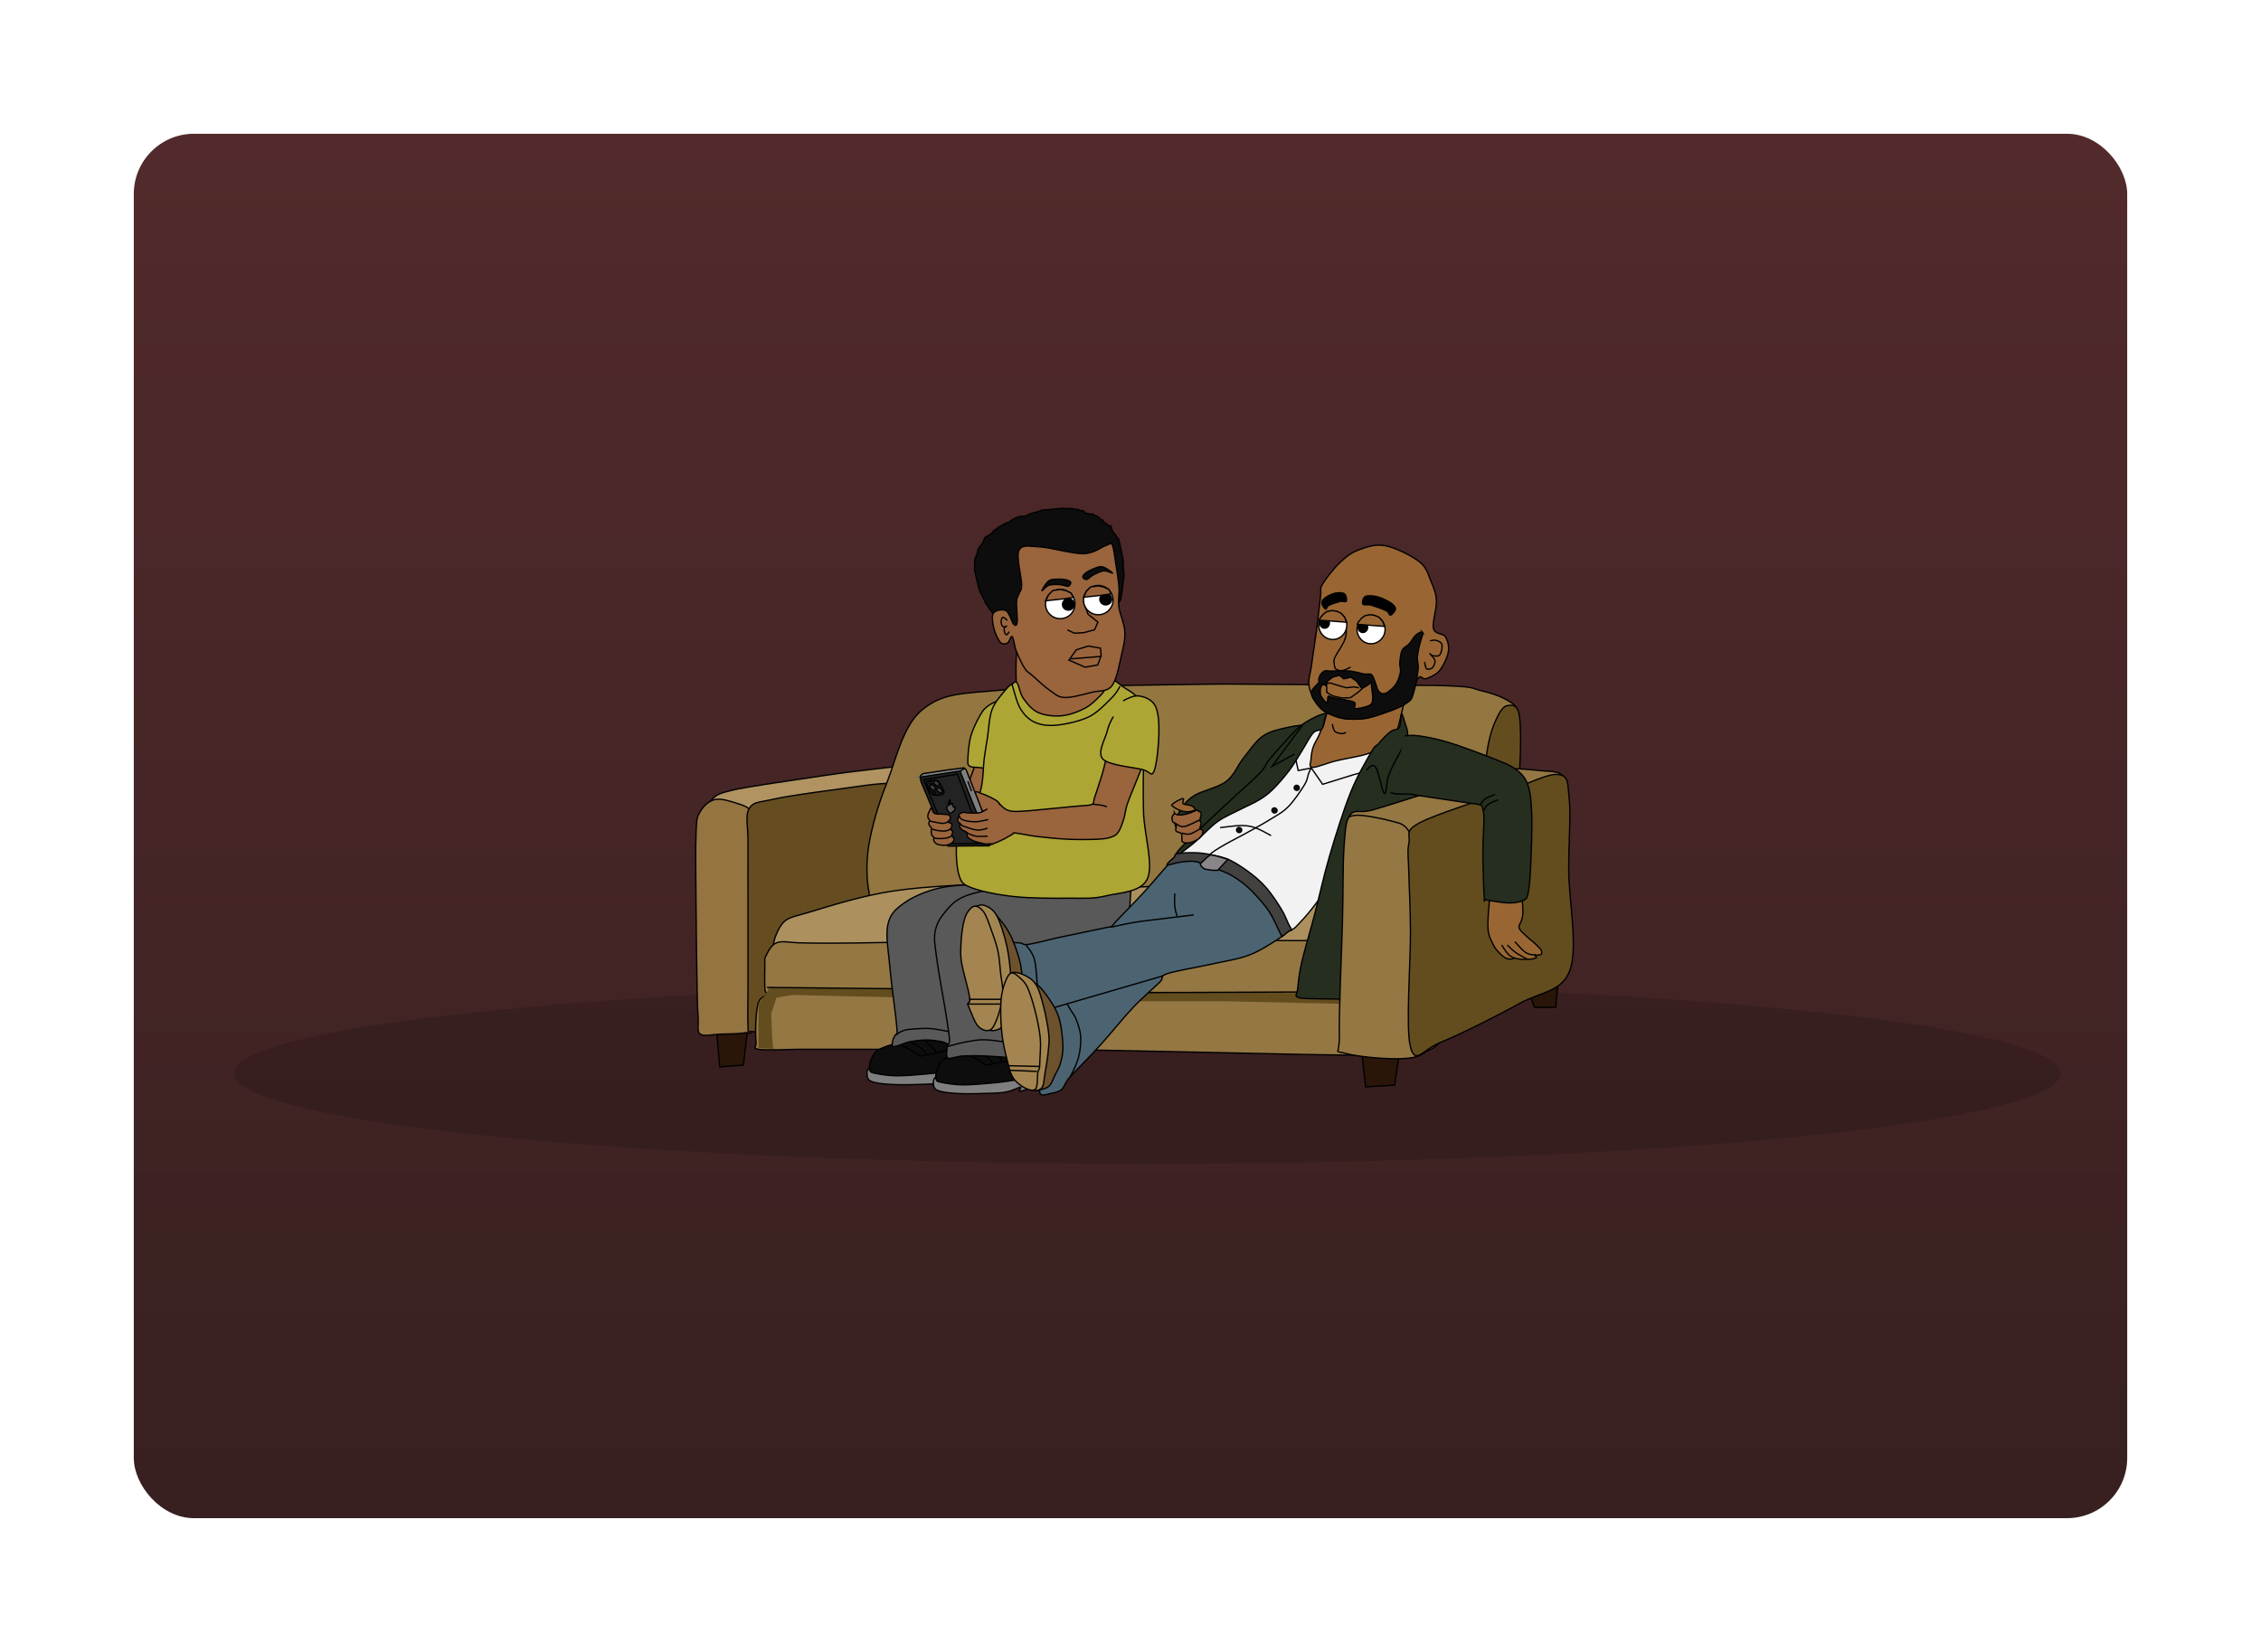 <svg width="338" height="247" viewBox="0 0 338 247" fill="none" xmlns="http://www.w3.org/2000/svg">
<g filter="url(#filter0_d_525_3511)">
<rect x="20" y="16" width="298" height="207" rx="9" fill="url(#paint0_linear_525_3511)"/>
</g>
<path opacity="0.14" d="M171.5 174C246.887 174 308 167.956 308 160.5C308 153.044 246.887 147 171.5 147C96.113 147 35 153.044 35 160.5C35 167.956 96.113 174 171.5 174Z" fill="black"/>
<path fill-rule="evenodd" clip-rule="evenodd" d="M106.843 151.043L107.593 159.522L111.134 159.254L112.206 150.1" fill="#291608"/>
<path d="M106.843 151.043L107.593 159.522L111.134 159.254L112.206 150.1" stroke="black" stroke-width="0.2" stroke-miterlimit="13.33"/>
<path fill-rule="evenodd" clip-rule="evenodd" d="M105.628 122.345C105.708 121.3 105.785 120.254 106.419 119.554C107.054 118.858 107.528 118.622 109.426 118.159C111.324 117.695 117.811 116.765 117.811 116.765C121.108 116.267 126.041 115.504 129.204 115.171C132.369 114.839 135.48 114.274 136.798 114.772C138.117 115.271 137.115 116.965 137.115 118.159C137.115 119.354 138.093 120.419 136.798 121.946C135.508 123.474 132.526 126.563 129.361 127.326C126.198 128.091 121.635 126.661 117.811 126.532C113.989 126.398 110.204 126.465 106.419 126.532" fill="#B09361"/>
<path d="M105.628 122.345C105.708 121.3 105.785 120.254 106.419 119.554C107.054 118.858 107.528 118.622 109.426 118.159C111.324 117.695 117.811 116.765 117.811 116.765C121.108 116.267 126.041 115.504 129.204 115.171C132.369 114.839 135.48 114.274 136.798 114.772C138.117 115.271 137.115 116.965 137.115 118.159C137.115 119.354 138.093 120.419 136.798 121.946C135.508 123.474 132.526 126.563 129.361 127.326C126.198 128.091 121.635 126.661 117.811 126.532C113.989 126.398 110.204 126.465 106.419 126.532" stroke="black" stroke-width="0.2" stroke-miterlimit="13.33"/>
<path fill-rule="evenodd" clip-rule="evenodd" d="M114.985 124.722C114.113 123.409 113.243 122.098 112.45 121.332C111.657 120.569 111.156 120.435 110.233 120.137C109.307 119.839 107.828 119.339 106.906 119.539C105.98 119.737 105.163 120.502 104.685 121.332C104.211 122.163 104.157 122.163 104.054 124.522C103.948 126.884 104.026 131.634 104.054 135.487C104.078 139.341 104.157 144.858 104.211 147.648C104.263 150.441 104.291 151.071 104.369 152.234C104.448 153.397 104.131 154.228 104.685 154.626C105.241 155.026 106.587 154.661 107.698 154.626C108.807 154.595 110.496 154.595 111.343 154.426C112.187 154.261 111.974 155.058 112.767 153.628C113.559 152.2 115.672 149.908 116.094 145.852C116.517 141.8 115.909 135.554 115.302 129.306" fill="#947441"/>
<path d="M114.985 124.722C114.113 123.409 113.243 122.098 112.45 121.332C111.657 120.569 111.156 120.435 110.233 120.137C109.307 119.839 107.828 119.339 106.906 119.539C105.98 119.737 105.163 120.502 104.685 121.332C104.211 122.163 104.157 122.163 104.054 124.522C103.948 126.884 104.026 131.634 104.054 135.487C104.078 139.341 104.157 144.858 104.211 147.648C104.263 150.441 104.291 151.071 104.369 152.234C104.448 153.397 104.131 154.228 104.685 154.626C105.241 155.026 106.587 154.661 107.698 154.626C108.807 154.595 110.496 154.595 111.343 154.426C112.187 154.261 111.974 155.058 112.767 153.628C113.559 152.2 115.672 149.908 116.094 145.852C116.517 141.8 115.909 135.554 115.302 129.306" stroke="black" stroke-width="0.2" stroke-miterlimit="13.33"/>
<path fill-rule="evenodd" clip-rule="evenodd" d="M137.134 125.115C137.424 122.687 137.713 120.263 137.134 118.932C136.554 117.604 135.791 117.271 133.654 117.137C131.519 117.006 127.352 117.737 124.321 118.135C121.289 118.535 117.519 119.067 115.461 119.533C113.404 119.998 112.587 119.865 111.982 120.928C111.374 121.993 111.848 123.685 111.824 125.913C111.797 128.141 111.824 134.289 111.824 134.289V147.052C111.824 150.243 111.743 152.235 111.824 153.432C111.904 154.626 111.639 154.196 112.298 154.23C112.958 154.261 113.115 154.461 115.778 153.632C118.443 152.8 124.506 151.239 128.276 149.245C132.045 147.25 136.817 144.593 138.4 141.667C139.984 138.743 137.898 133.758 137.769 131.696C137.636 129.635 137.623 129.469 137.611 129.304" fill="#654D21"/>
<path d="M137.134 125.115C137.424 122.687 137.713 120.263 137.134 118.932C136.554 117.604 135.791 117.271 133.654 117.137C131.519 117.006 127.352 117.737 124.321 118.135C121.289 118.535 117.519 119.067 115.461 119.533C113.404 119.998 112.587 119.865 111.982 120.928C111.374 121.993 111.848 123.685 111.824 125.913C111.797 128.141 111.824 134.289 111.824 134.289V147.052C111.824 150.243 111.743 152.235 111.824 153.432C111.904 154.626 111.639 154.196 112.298 154.23C112.958 154.261 113.115 154.461 115.778 153.632C118.443 152.8 124.506 151.239 128.276 149.245C132.045 147.25 136.817 144.593 138.4 141.667C139.984 138.743 137.898 133.758 137.769 131.696C137.636 129.635 137.623 129.469 137.611 129.304" stroke="black" stroke-width="0.2" stroke-miterlimit="13.33"/>
<path fill-rule="evenodd" clip-rule="evenodd" d="M129.882 133.209C129.584 131.758 129.432 129.059 129.882 126.359C130.334 123.661 131.236 120.409 132.588 117.017C133.941 113.626 134.993 108.333 138.001 106.015C141.006 103.698 143.112 103.733 150.628 103.109C158.145 102.487 183.097 102.28 183.097 102.28L214.665 102.487C221.078 102.659 219.725 102.902 221.578 103.317C223.432 103.733 224.936 104.391 225.788 104.978C226.639 105.565 226.639 105.496 226.689 106.846C226.741 108.195 226.339 110.548 226.089 113.074C225.838 115.6 225.939 118.68 225.186 122C224.436 125.324 225.939 130.546 221.578 133.002C217.221 135.459 211.106 135.632 199.03 136.741C186.956 137.846 160.349 139.924 149.125 139.646C137.901 139.371 134.843 136.119 131.688 135.078C128.53 134.041 130.184 134.663 129.882 133.209Z" fill="#947640" stroke="black" stroke-width="0.2" stroke-miterlimit="13.33"/>
<path fill-rule="evenodd" clip-rule="evenodd" d="M219.909 130.811C220.378 127.569 220.848 124.328 221.259 121.165C221.674 118.002 221.972 114.128 222.387 111.837C222.8 109.543 223.248 108.461 223.737 107.408C224.226 106.354 224.752 105.591 225.315 105.511C225.878 105.432 226.817 105.169 227.117 106.934C227.415 108.698 227.341 112.628 227.117 116.106C226.893 119.585 226.326 125.119 225.763 127.808C225.2 130.496 224.413 131.576 223.735 132.235C223.059 132.895 222.385 132.326 221.707 131.761" fill="#634D1F"/>
<path d="M219.909 130.811C220.378 127.569 220.848 124.328 221.259 121.165C221.674 118.002 221.972 114.128 222.387 111.837C222.8 109.543 223.248 108.461 223.737 107.408C224.226 106.354 224.752 105.591 225.315 105.511C225.878 105.432 226.817 105.169 227.117 106.934C227.415 108.698 227.341 112.628 227.117 116.106C226.893 119.585 226.326 125.119 225.763 127.808C225.2 130.496 224.413 131.576 223.735 132.235C223.059 132.895 222.385 132.326 221.707 131.761" stroke="black" stroke-width="0.2" stroke-miterlimit="13.33"/>
<path fill-rule="evenodd" clip-rule="evenodd" d="M124.628 142.965C121.517 141.563 117.482 143.837 116.182 143.054C114.88 142.269 115.989 139.385 116.824 138.263C117.661 137.143 118.374 137.169 121.204 136.324C124.033 135.478 128.961 133.878 133.804 133.182C138.648 132.487 144.854 132.239 150.258 132.152C155.663 132.069 160.393 132.654 166.237 132.669C172.082 132.683 179.356 132.159 185.328 132.245C191.3 132.332 198.298 133.111 202.078 133.183C205.858 133.252 206.302 132.354 208.004 132.67C209.702 132.983 211.458 133.987 212.276 135.072C213.095 136.157 213.752 137.848 212.908 139.191C212.063 140.533 209.532 142.45 207.211 143.137C204.893 143.824 198.983 143.309 198.983 143.309L128.896 142.793" fill="#AC905E"/>
<path d="M124.628 142.965C121.517 141.563 117.482 143.837 116.182 143.054C114.88 142.269 115.989 139.385 116.824 138.263C117.661 137.143 118.374 137.169 121.204 136.324C124.033 135.478 128.961 133.878 133.804 133.182C138.648 132.487 144.854 132.239 150.258 132.152C155.663 132.069 160.393 132.654 166.237 132.669C172.082 132.683 179.356 132.159 185.328 132.245C191.3 132.332 198.298 133.111 202.078 133.183C205.858 133.252 206.302 132.354 208.004 132.67C209.702 132.983 211.458 133.987 212.276 135.072C213.095 136.157 213.752 137.848 212.908 139.191C212.063 140.533 209.532 142.45 207.211 143.137C204.893 143.824 198.983 143.309 198.983 143.309L128.896 142.793" stroke="black" stroke-width="0.2" stroke-miterlimit="13.33"/>
<path fill-rule="evenodd" clip-rule="evenodd" d="M217.317 143.043C213.789 142.045 210.259 141.045 206.511 140.648C202.763 140.248 194.824 140.648 194.824 140.648L159.982 140.478C148.92 140.535 135.1 140.906 128.448 140.989C121.796 141.076 122.117 140.998 120.069 140.989C118.022 140.982 117.089 140.62 116.163 140.943C115.237 141.261 114.813 142.333 114.509 142.911C114.206 143.491 114.367 143.593 114.337 144.413C114.309 145.233 114.3 147.122 114.337 147.835C114.374 148.546 114.706 148.376 114.559 148.689C114.411 149.002 113.713 149.117 113.456 149.717C113.198 150.315 113.087 151.256 113.017 152.282C112.943 153.309 112.943 155.104 113.017 155.874C113.089 156.645 112.463 156.728 113.456 156.898C114.448 157.07 118.969 156.898 118.969 156.898H155.574C169.246 157.041 192.143 157.669 200.998 157.756C209.856 157.839 206.437 157.643 208.717 157.413C210.996 157.185 212.722 157.926 214.67 156.389C216.619 154.848 219.743 150.002 220.404 148.176C221.065 146.35 219.854 145.895 218.641 145.441" fill="#957743"/>
<path d="M217.317 143.043C213.789 142.045 210.259 141.045 206.511 140.648C202.763 140.248 194.824 140.648 194.824 140.648L159.982 140.478C148.92 140.535 135.1 140.906 128.448 140.989C121.796 141.076 122.117 140.998 120.069 140.989C118.022 140.982 117.089 140.62 116.163 140.943C115.237 141.261 114.813 142.333 114.509 142.911C114.206 143.491 114.367 143.593 114.337 144.413C114.309 145.233 114.3 147.122 114.337 147.835C114.374 148.546 114.706 148.376 114.559 148.689C114.411 149.002 113.713 149.117 113.456 149.717C113.198 150.315 113.087 151.256 113.017 152.282C112.943 153.309 112.943 155.104 113.017 155.874C113.089 156.645 112.463 156.728 113.456 156.898C114.448 157.07 118.969 156.898 118.969 156.898H155.574C169.246 157.041 192.143 157.669 200.998 157.756C209.856 157.839 206.437 157.643 208.717 157.413C210.996 157.185 212.722 157.926 214.67 156.389C216.619 154.848 219.743 150.002 220.404 148.176C221.065 146.35 219.854 145.895 218.641 145.441" stroke="black" stroke-width="0.2" stroke-miterlimit="13.33"/>
<path fill-rule="evenodd" clip-rule="evenodd" d="M214.191 149.982L201.531 150.115L183.176 149.713H162.922L147.413 149.446L118.455 148.774L116.079 149.176L115.289 151.591L115.446 155.348L115.603 156.824L113.389 156.691V150.113L114.655 148.37L114.972 147.698L209.283 148.637L211.974 148.504" fill="#634D1E"/>
<path d="M114.665 147.641L154.063 148.041L166.404 148.441L198.68 148.308L214.659 148.441L218.458 147.774" stroke="black" stroke-width="0.2" stroke-miterlimit="13.33"/>
<path fill-rule="evenodd" clip-rule="evenodd" d="M131.333 159.113C130.053 159.27 130.318 159.396 130.031 159.622C129.742 159.848 129.581 160.13 129.611 160.47C129.641 160.811 129.568 161.387 130.205 161.669C130.841 161.95 132.026 162.087 133.422 162.159C134.822 162.232 137.355 162.159 138.598 162.108C139.842 162.058 140.192 162.006 140.879 161.858C141.566 161.709 142.433 161.222 142.716 161.217C142.998 161.211 142.326 161.802 142.578 161.824C142.829 161.846 143.72 161.485 144.224 161.345C144.729 161.202 145.341 161.511 145.603 160.974C145.865 160.437 145.952 158.633 145.798 158.12C145.644 157.608 146.035 157.802 144.687 157.893C143.339 157.987 139.907 158.485 137.711 158.678C135.513 158.869 132.609 158.954 131.328 159.113H131.333Z" fill="#7F7F7F" stroke="black" stroke-width="0.2" stroke-miterlimit="13.33"/>
<path fill-rule="evenodd" clip-rule="evenodd" d="M145.385 155.865C145.613 156.956 145.837 158.048 145.735 158.667C145.634 159.287 145.337 159.343 144.782 159.578C144.224 159.811 143.404 159.908 142.398 160.072C141.393 160.237 140.145 160.428 138.752 160.559C137.359 160.691 135.361 160.869 134.046 160.858C132.734 160.846 131.53 160.63 130.861 160.491C130.189 160.352 130.143 160.332 130.022 160.024C129.904 159.717 129.985 159.113 130.139 158.646C130.293 158.182 130.554 157.593 130.941 157.23C131.328 156.865 131.946 156.669 132.467 156.467C132.987 156.261 133.63 156.15 134.065 156.006C134.5 155.859 134.532 155.696 135.074 155.596C135.621 155.493 136.713 155.419 137.334 155.389C137.956 155.359 137.958 155.309 138.795 155.413C139.632 155.515 142.352 156.008 142.352 156.008L145.384 155.867L145.385 155.865Z" fill="#0D0D0D" stroke="black" stroke-width="0.2" stroke-miterlimit="13.33"/>
<path fill-rule="evenodd" clip-rule="evenodd" d="M134.204 155.996L135.954 156.894L137.563 157.911L139.021 157.637L141.458 157.091L142.26 156.319L141.304 155.798L137.987 155.43L135.819 155.38L135.11 155.541" fill="#0D0D0D"/>
<path d="M134.204 155.996L135.954 156.894L137.563 157.911L139.021 157.637L141.458 157.091L142.26 156.319L141.304 155.798L137.987 155.43L135.819 155.38L135.11 155.541" stroke="black" stroke-width="0.2" stroke-miterlimit="13.33"/>
<path d="M138.621 157.737C138.363 157.369 138.104 157.002 137.584 156.633C137.065 156.265 136.285 155.898 135.504 155.531" stroke="black" stroke-width="0.2" stroke-miterlimit="13.33"/>
<path d="M140 157.367C139.793 157.078 139.586 156.787 139.25 156.465C138.915 156.141 138.452 155.785 137.989 155.43" stroke="black" stroke-width="0.2" stroke-miterlimit="13.33"/>
<path fill-rule="evenodd" clip-rule="evenodd" d="M141.243 160.467C139.969 160.624 140.234 160.75 139.947 160.976C139.663 161.202 139.502 161.483 139.532 161.824C139.56 162.165 139.489 162.741 140.123 163.022C140.752 163.304 141.928 163.439 143.317 163.511C144.708 163.583 147.226 163.508 148.46 163.458C149.693 163.408 150.045 163.356 150.726 163.206C151.408 163.058 152.269 162.571 152.55 162.563C152.83 162.558 152.163 163.148 152.411 163.171C152.66 163.193 153.547 162.832 154.048 162.689C154.55 162.546 155.158 162.856 155.419 162.319C155.68 161.782 155.767 159.978 155.617 159.465C155.463 158.952 155.852 159.146 154.513 159.241C153.173 159.335 149.763 159.835 147.582 160.028C145.398 160.221 142.513 160.309 141.241 160.467H141.243Z" fill="#7F7F7F" stroke="black" stroke-width="0.2" stroke-miterlimit="13.33"/>
<path fill-rule="evenodd" clip-rule="evenodd" d="M155.203 157.211C155.428 158.302 155.65 159.396 155.55 160.015C155.452 160.634 155.155 160.691 154.602 160.926C154.052 161.161 153.237 161.258 152.237 161.421C151.239 161.584 149.994 161.778 148.613 161.909C147.231 162.041 145.244 162.221 143.939 162.211C142.633 162.2 141.44 161.985 140.774 161.846C140.107 161.708 140.061 161.687 139.942 161.38C139.824 161.072 139.905 160.469 140.059 160.002C140.209 159.535 140.468 158.948 140.857 158.582C141.242 158.219 141.855 158.021 142.374 157.819C142.892 157.613 143.529 157.502 143.961 157.358C144.392 157.211 144.422 157.048 144.966 156.945C145.507 156.843 146.594 156.769 147.211 156.737C147.826 156.708 147.831 156.658 148.661 156.759C149.492 156.863 152.196 157.354 152.196 157.354L155.209 157.211H155.203Z" fill="#0D0D0D" stroke="black" stroke-width="0.2" stroke-miterlimit="13.33"/>
<path fill-rule="evenodd" clip-rule="evenodd" d="M144.095 157.35L145.834 158.246L147.432 159.263L148.882 158.987L151.302 158.441L152.1 157.669L151.152 157.148L147.858 156.783L145.702 156.733L144.998 156.896" fill="#0D0D0D"/>
<path d="M144.095 157.35L145.834 158.246L147.432 159.263L148.882 158.987L151.302 158.441L152.1 157.669L151.152 157.148L147.858 156.783L145.702 156.733L144.998 156.896" stroke="black" stroke-width="0.2" stroke-miterlimit="13.33"/>
<path d="M148.482 159.087C148.225 158.719 147.969 158.352 147.452 157.983C146.936 157.615 146.162 157.25 145.386 156.882" stroke="black" stroke-width="0.2" stroke-miterlimit="13.33"/>
<path d="M149.85 158.715C149.644 158.426 149.441 158.137 149.107 157.813C148.774 157.493 148.315 157.137 147.855 156.781" stroke="black" stroke-width="0.2" stroke-miterlimit="13.33"/>
<path fill-rule="evenodd" clip-rule="evenodd" d="M133.615 156.487C133.183 156.456 133.443 155.835 133.472 155.552C133.502 155.269 133.7 155.098 133.8 154.782C133.902 154.469 134.2 155.32 134.074 153.661C133.95 152.002 133.28 147.393 133.052 144.83C132.828 142.267 132.372 139.92 132.718 138.289C133.065 136.657 133.85 135.957 135.126 135.043C136.4 134.126 138.335 133.27 140.368 132.798C142.402 132.326 144.909 132.28 147.318 132.211C149.728 132.139 152.444 132.241 154.83 132.374C157.217 132.507 162.239 132.095 161.635 133.006C161.03 133.919 154.259 136.296 151.204 137.845C148.144 139.395 144.655 140.089 143.283 142.298C141.907 144.507 143.015 148.913 142.959 151.098C142.902 153.283 143.08 154.556 142.952 155.415C142.82 156.274 142.55 156.195 142.187 156.252C141.822 156.306 141.381 155.876 140.767 155.75C140.152 155.624 139.276 155.498 138.493 155.5C137.713 155.5 136.854 155.611 136.072 155.752C135.294 155.891 134.05 156.522 133.615 156.487Z" fill="#595959" stroke="black" stroke-width="0.2" stroke-miterlimit="13.33"/>
<path d="M133.909 154.745C134.28 154.483 134.65 154.219 135.126 154.069C135.602 153.919 136.109 153.889 136.77 153.841C137.43 153.796 138.257 153.73 139.091 153.795C139.922 153.859 140.848 154.046 141.772 154.232" stroke="black" stroke-width="0.2" stroke-miterlimit="13.33"/>
<path fill-rule="evenodd" clip-rule="evenodd" d="M155.089 132.574C153.268 132.561 151.446 132.546 149.617 132.794C147.789 133.041 145.504 133.461 144.113 134.056C142.722 134.648 142 135.485 141.278 136.354C140.559 137.222 140.006 138.122 139.796 139.274C139.587 140.43 139.78 141.365 140.026 143.28C140.27 145.193 140.972 148.917 141.27 150.754C141.568 152.589 141.706 153.467 141.817 154.294C141.928 155.124 141.978 155.341 141.941 155.726C141.902 156.111 141.643 156.202 141.593 156.607C141.541 157.013 141.422 157.911 141.637 158.156C141.852 158.398 142.467 158.113 142.88 158.067C143.293 158.022 143.354 157.909 144.107 157.88C144.857 157.85 146.113 157.83 147.391 157.893C148.672 157.954 150.559 158.08 151.793 158.254C153.028 158.426 154.165 158.822 154.794 158.93C155.422 159.041 155.404 159.13 155.565 158.915C155.726 158.702 155.781 158.035 155.756 157.643C155.728 157.25 155.585 157.272 155.394 156.559C155.204 155.846 154.898 154.996 154.615 153.365C154.331 151.735 153.918 148.311 153.698 146.772C153.478 145.237 152.981 144.639 153.293 144.143C153.604 143.646 154.565 144.033 155.557 143.794C156.55 143.556 159.254 142.707 159.254 142.707C160.698 142.261 162.913 141.694 164.224 141.115C165.535 140.535 166.387 139.902 167.12 139.219C167.854 138.537 168.304 137.915 168.617 137.02C168.93 136.126 168.93 134.97 169 133.856C169.072 132.739 169.154 131.396 169.037 130.328C168.92 129.259 169.413 127.733 168.304 127.437C167.194 127.141 162.391 128.554 162.391 128.554L155.991 129.641" fill="#595959"/>
<path d="M155.089 132.574C153.268 132.561 151.446 132.546 149.617 132.794C147.789 133.041 145.504 133.461 144.113 134.056C142.722 134.648 142 135.485 141.278 136.354C140.559 137.222 140.006 138.122 139.796 139.274C139.587 140.43 139.78 141.365 140.026 143.28C140.27 145.193 140.972 148.917 141.27 150.754C141.568 152.589 141.706 153.467 141.817 154.294C141.928 155.124 141.978 155.341 141.941 155.726C141.902 156.111 141.643 156.202 141.593 156.607C141.541 157.013 141.422 157.911 141.637 158.156C141.852 158.398 142.467 158.113 142.88 158.067C143.293 158.022 143.354 157.909 144.107 157.88C144.857 157.85 146.113 157.83 147.391 157.893C148.672 157.954 150.559 158.08 151.793 158.254C153.028 158.426 154.165 158.822 154.794 158.93C155.422 159.041 155.404 159.13 155.565 158.915C155.726 158.702 155.781 158.035 155.756 157.643C155.728 157.25 155.585 157.272 155.394 156.559C155.204 155.846 154.898 154.996 154.615 153.365C154.331 151.735 153.918 148.311 153.698 146.772C153.478 145.237 152.981 144.639 153.293 144.143C153.604 143.646 154.565 144.033 155.557 143.794C156.55 143.556 159.254 142.707 159.254 142.707C160.698 142.261 162.913 141.694 164.224 141.115C165.535 140.535 166.387 139.902 167.12 139.219C167.854 138.537 168.304 137.915 168.617 137.02C168.93 136.126 168.93 134.97 169 133.856C169.072 132.739 169.154 131.396 169.037 130.328C168.92 129.259 169.413 127.733 168.304 127.437C167.194 127.141 162.391 128.554 162.391 128.554L155.991 129.641" stroke="black" stroke-width="0.2" stroke-miterlimit="13.33"/>
<path d="M141.641 156.472C142.552 156.22 143.463 155.967 144.344 155.8C145.224 155.632 146.017 155.48 146.92 155.467C147.824 155.457 148.833 155.609 149.77 155.733C150.704 155.857 151.713 156.022 152.528 156.207C153.342 156.391 154.159 156.724 154.655 156.839C155.152 156.954 155.328 156.928 155.502 156.904" stroke="black" stroke-width="0.2" stroke-miterlimit="13.33"/>
<path fill-rule="evenodd" clip-rule="evenodd" d="M160.137 110.191C160.661 110.487 159.265 113.924 160.137 113.035C161.011 112.146 164.441 107.346 165.372 104.857C166.304 102.368 166.037 99.998 165.721 98.102C165.408 96.206 165.582 94.368 163.489 93.48C161.395 92.591 154.998 90.457 153.161 92.769C151.324 95.08 151.822 104.265 152.465 107.346C153.104 110.428 155.778 110.843 157 111.257C158.221 111.672 159.615 109.894 160.139 110.191H160.137Z" fill="#9A643C" stroke="black" stroke-width="0.2" stroke-miterlimit="13.33"/>
<path fill-rule="evenodd" clip-rule="evenodd" d="M146.486 112.48L145.058 116.339L144.363 119.096L144.423 120.187L145.484 119.819L147.711 118.483L148.867 113.72" fill="#9A643C"/>
<path d="M146.486 112.48L145.058 116.339L144.363 119.096L144.423 120.187L145.484 119.819L147.711 118.483L148.867 113.72" stroke="black" stroke-width="0.2" stroke-miterlimit="13.33"/>
<path fill-rule="evenodd" clip-rule="evenodd" d="M149.657 104.559C148.952 104.854 148.243 105.145 147.724 105.537C147.206 105.928 146.976 106.143 146.541 106.902C146.106 107.665 145.43 108.993 145.12 110.107C144.809 111.22 144.711 112.841 144.685 113.583C144.657 114.324 144.698 114.363 144.961 114.559C145.222 114.754 145.769 114.709 146.263 114.754C146.757 114.8 147.617 115.004 147.92 114.833C148.222 114.665 147.848 114.965 148.078 113.739C148.307 112.515 148.804 110 149.3 107.489" fill="#ADA634"/>
<path d="M149.657 104.559C148.952 104.854 148.243 105.145 147.724 105.537C147.206 105.928 146.976 106.143 146.541 106.902C146.106 107.665 145.43 108.993 145.12 110.107C144.809 111.22 144.711 112.841 144.685 113.583C144.657 114.324 144.698 114.363 144.961 114.559C145.222 114.754 145.769 114.709 146.263 114.754C146.757 114.8 147.617 115.004 147.92 114.833C148.222 114.665 147.848 114.965 148.078 113.739C148.307 112.515 148.804 110 149.3 107.489" stroke="black" stroke-width="0.2" stroke-miterlimit="13.33"/>
<path fill-rule="evenodd" clip-rule="evenodd" d="M166.018 101.654C166.546 101.478 167.19 102.196 167.894 102.704C168.6 103.207 169.753 103.674 170.242 104.687C170.731 105.696 170.711 107.485 170.828 108.767C170.946 110.05 170.926 110.263 170.946 112.381C170.966 114.5 170.848 118.307 170.946 121.476C171.042 124.644 172.47 129.307 171.531 131.387C170.592 133.467 167.27 133.467 165.315 133.952C163.361 134.435 162.07 134.283 159.803 134.3C157.535 134.32 154.113 134.32 151.709 134.068C149.303 133.817 146.761 133.311 145.374 132.787C143.987 132.261 143.772 132.085 143.381 130.92C142.989 129.755 142.872 127.209 143.028 125.789C143.183 124.372 143.731 123.654 144.318 122.409C144.903 121.165 146.076 119.824 146.546 118.328C147.015 116.831 146.959 114.752 147.133 113.431C147.309 112.111 147.407 111.624 147.602 110.4C147.796 109.178 147.855 107.291 148.305 106.087C148.755 104.881 149.792 103.813 150.3 103.174C150.805 102.531 151.061 102.417 151.353 102.241C151.646 102.065 151.783 101.754 152.057 102.124C152.331 102.492 152.466 103.717 152.996 104.455C153.524 105.194 154.268 106.128 155.226 106.554C156.183 106.981 157.572 107.137 158.744 107.02C159.916 106.904 161.265 106.398 162.263 105.855C163.261 105.309 164.1 104.398 164.728 103.757C165.352 103.115 165.49 101.833 166.016 101.659L166.018 101.654Z" fill="#ADA634" stroke="black" stroke-width="0.2" stroke-miterlimit="13.33"/>
<path d="M167.435 102.609C167.122 103.18 166.811 103.748 166.028 104.513C165.245 105.276 164.093 106.544 162.745 107.196C161.396 107.848 159.285 108.298 157.937 108.426C156.589 108.557 155.554 108.389 154.654 107.98C153.756 107.57 153.091 106.861 152.545 105.967C151.996 105.07 151.567 103.189 151.372 102.609C151.178 102.032 151.274 102.267 151.372 102.498" stroke="black" stroke-width="0.2" stroke-miterlimit="13.33"/>
<path fill-rule="evenodd" clip-rule="evenodd" d="M137.894 116.152L141.915 126.154L147.791 126.219L146.637 122.448L143.965 115.226L137.893 116.152H137.894Z" fill="#5B9BD5" stroke="#41719C" stroke-width="0.2" stroke-miterlimit="13.33"/>
<path fill-rule="evenodd" clip-rule="evenodd" d="M150.339 122.228C150.319 121.961 150.302 121.695 150.184 121.413C150.067 121.133 149.819 120.813 149.635 120.545C149.452 120.276 149.391 120.039 149.087 119.796C148.784 119.554 148.2 119.278 147.808 119.087C147.415 118.896 147.054 118.763 146.732 118.652C146.41 118.541 146.074 118.317 145.867 118.415C145.658 118.517 145.406 118.913 145.474 119.25C145.547 119.585 145.971 120.015 146.284 120.426C146.597 120.837 146.9 121.374 147.352 121.706C147.804 122.037 148.397 122.224 148.989 122.411" fill="#9A643C"/>
<path d="M150.339 122.228C150.319 121.961 150.302 121.695 150.184 121.413C150.067 121.133 149.819 120.813 149.635 120.545C149.452 120.276 149.391 120.039 149.087 119.796C148.784 119.554 148.2 119.278 147.808 119.087C147.415 118.896 147.054 118.763 146.732 118.652C146.41 118.541 146.074 118.317 145.867 118.415C145.658 118.517 145.406 118.913 145.474 119.25C145.547 119.585 145.971 120.015 146.284 120.426C146.597 120.837 146.9 121.374 147.352 121.706C147.804 122.037 148.397 122.224 148.989 122.411" stroke="black" stroke-width="0.2" stroke-miterlimit="13.33"/>
<path fill-rule="evenodd" clip-rule="evenodd" d="M147.815 126.248L148.502 125.641L146.095 119.317L144.415 115.07L144.11 114.811L141.702 115.115L137.96 115.678L137.617 115.981L137.541 116.241L138.993 118.754L143.31 125.078L147.819 126.248H147.815Z" fill="#7F7F7F" stroke="black" stroke-width="0.2" stroke-miterlimit="13.33"/>
<path fill-rule="evenodd" clip-rule="evenodd" d="M143.51 115.285L146.637 123.131L148.087 126.168L147.897 126.47H146.447L141.715 126.515L137.673 116.846L137.597 116.283L137.863 116.152L143.508 115.285H143.51Z" fill="#232323" stroke="black" stroke-width="0.2" stroke-miterlimit="13.33"/>
<path d="M143.137 115.759L146.928 125.913L147.022 126.089L143.728 126.161L141.987 126.126L138.074 116.57L143.139 115.761L143.137 115.759Z" stroke="black" stroke-width="0.2" stroke-miterlimit="13.33"/>
<path d="M144.68 116.826L145.243 118.308" stroke="black" stroke-width="0.2" stroke-miterlimit="13.33"/>
<path fill-rule="evenodd" clip-rule="evenodd" d="M142.126 121.587C142.05 121.6 142.009 121.587 141.924 121.508C141.835 121.428 141.659 121.25 141.598 121.113C141.537 120.974 141.533 120.787 141.548 120.674C141.563 120.561 141.621 120.482 141.683 120.43C141.75 120.378 141.871 120.409 141.943 120.369C142.017 120.324 142.061 120.219 142.121 120.174C142.178 120.13 142.237 120.083 142.289 120.098C142.341 120.111 142.409 120.189 142.43 120.252C142.446 120.311 142.385 120.398 142.402 120.461C142.417 120.526 142.478 120.6 142.522 120.633C142.567 120.665 142.628 120.654 142.671 120.661C142.709 120.669 142.752 120.646 142.769 120.676C142.783 120.704 142.767 120.758 142.759 120.83C142.752 120.904 142.758 121.039 142.721 121.119C142.682 121.2 142.585 121.259 142.528 121.311C142.471 121.365 142.437 121.391 142.38 121.439C142.322 121.487 142.2 121.578 142.126 121.589V121.587Z" fill="#595959" stroke="black" stroke-width="0.2" stroke-miterlimit="13.33"/>
<path fill-rule="evenodd" clip-rule="evenodd" d="M141.838 120.198C141.802 120.189 141.815 119.978 141.847 119.878C141.877 119.78 141.994 119.589 142.027 119.598C142.059 119.606 142.066 119.833 142.049 119.93C142.033 120.024 141.869 120.206 141.836 120.198H141.838Z" fill="#595959" stroke="black" stroke-width="0.2" stroke-miterlimit="13.33"/>
<path d="M144.177 114.9L143.495 115.315" stroke="black" stroke-width="0.2" stroke-miterlimit="13.33"/>
<path fill-rule="evenodd" clip-rule="evenodd" d="M140.396 116.944C140.552 117.191 140.952 117.969 141.07 118.226C141.189 118.483 141.115 118.404 141.106 118.483C141.096 118.563 141.082 118.641 141.015 118.7C140.946 118.759 140.911 118.809 140.698 118.839C140.485 118.87 139.985 118.937 139.733 118.885C139.483 118.833 139.407 118.828 139.202 118.531C138.996 118.233 138.543 117.396 138.506 117.096C138.467 116.794 138.745 116.802 138.974 116.731C139.204 116.661 139.685 116.667 139.88 116.67C140.074 116.674 140.063 116.707 140.141 116.744C140.219 116.781 140.239 116.698 140.395 116.944H140.396Z" fill="#1B1B1B" stroke="black" stroke-width="0.2" stroke-miterlimit="13.33"/>
<path fill-rule="evenodd" clip-rule="evenodd" d="M140.759 118.013C140.811 118.089 140.9 118.248 140.9 118.331C140.902 118.415 140.818 118.478 140.761 118.518C140.704 118.557 140.659 118.598 140.563 118.57C140.468 118.542 140.279 118.431 140.194 118.355C140.109 118.28 140.074 118.194 140.059 118.109C140.042 118.022 140.05 117.894 140.091 117.837C140.135 117.78 140.237 117.768 140.318 117.772C140.4 117.778 140.511 117.831 140.578 117.868C140.644 117.905 140.704 117.935 140.757 118.011L140.759 118.013Z" fill="#404040" stroke="black" stroke-width="0.2" stroke-miterlimit="13.33"/>
<path fill-rule="evenodd" clip-rule="evenodd" d="M140.317 116.958C140.368 117.034 140.457 117.193 140.457 117.276C140.459 117.359 140.376 117.424 140.318 117.463C140.265 117.502 140.217 117.543 140.12 117.515C140.026 117.491 139.837 117.38 139.752 117.302C139.668 117.222 139.633 117.141 139.617 117.056C139.6 116.967 139.607 116.839 139.652 116.782C139.694 116.728 139.798 116.713 139.876 116.717C139.957 116.722 140.068 116.778 140.135 116.815C140.202 116.85 140.261 116.88 140.315 116.956L140.317 116.958Z" fill="#404040" stroke="black" stroke-width="0.2" stroke-miterlimit="13.33"/>
<path fill-rule="evenodd" clip-rule="evenodd" d="M139.716 117.583C139.77 117.659 139.859 117.819 139.859 117.902C139.859 117.985 139.777 118.05 139.72 118.089C139.663 118.128 139.616 118.17 139.522 118.143C139.427 118.115 139.239 118.004 139.153 117.928C139.066 117.852 139.033 117.767 139.014 117.682C138.996 117.596 139.007 117.465 139.05 117.409C139.094 117.352 139.196 117.337 139.277 117.343C139.359 117.35 139.47 117.404 139.537 117.441C139.603 117.478 139.663 117.506 139.714 117.582L139.716 117.583Z" fill="#404040" stroke="black" stroke-width="0.2" stroke-miterlimit="13.33"/>
<path fill-rule="evenodd" clip-rule="evenodd" d="M139.893 118.532C139.935 118.591 139.894 118.7 139.87 118.733C139.843 118.769 139.781 118.756 139.735 118.741C139.691 118.724 139.63 118.68 139.594 118.635C139.559 118.591 139.526 118.509 139.53 118.467C139.535 118.428 139.581 118.387 139.626 118.385C139.67 118.385 139.854 118.474 139.893 118.532Z" fill="#595959" stroke="black" stroke-width="0.2" stroke-miterlimit="13.33"/>
<path fill-rule="evenodd" clip-rule="evenodd" d="M139.233 116.976C139.276 117.033 139.235 117.145 139.209 117.178C139.185 117.213 139.122 117.2 139.076 117.183C139.03 117.167 138.97 117.124 138.935 117.078C138.9 117.033 138.867 116.954 138.87 116.913C138.874 116.872 138.922 116.832 138.967 116.832C139.009 116.83 139.194 116.919 139.233 116.978V116.976Z" fill="#AFABAB" stroke="black" stroke-width="0.2" stroke-miterlimit="13.33"/>
<path fill-rule="evenodd" clip-rule="evenodd" d="M139.539 121.478C139.739 121.817 140.67 121.685 141.052 121.746C141.435 121.811 141.661 121.746 141.835 121.856C142.008 121.961 142.102 122.213 142.085 122.387C142.07 122.557 141.715 122.752 141.743 122.883C141.77 123.015 142.159 123.024 142.245 123.167C142.328 123.307 142.274 123.596 142.245 123.731C142.213 123.87 142.024 123.88 142.058 123.981C142.087 124.083 142.396 124.181 142.433 124.337C142.47 124.491 142.261 124.75 142.276 124.902C142.293 125.057 142.47 125.139 142.528 125.257C142.585 125.376 142.678 125.47 142.622 125.611C142.565 125.754 142.408 125.98 142.183 126.107C141.961 126.239 141.611 126.369 141.278 126.391C140.945 126.415 140.443 126.331 140.183 126.25C139.922 126.167 139.819 126.013 139.711 125.894C139.608 125.776 139.57 125.652 139.556 125.541C139.541 125.428 139.665 125.339 139.617 125.222C139.57 125.104 139.343 125.015 139.274 124.831C139.208 124.646 139.213 124.281 139.213 124.12C139.213 123.959 139.332 124.015 139.274 123.874C139.217 123.731 138.926 123.45 138.867 123.272C138.809 123.094 138.904 122.9 138.932 122.811C138.956 122.722 139.063 122.841 139.026 122.739C138.989 122.641 138.754 122.391 138.713 122.207C138.67 122.024 138.745 121.776 138.774 121.639C138.806 121.504 138.828 121.528 138.9 121.393C138.974 121.257 139.106 120.809 139.213 120.824C139.319 120.839 139.346 121.137 139.545 121.476L139.539 121.478Z" fill="#9A643C" stroke="black" stroke-width="0.2" stroke-miterlimit="13.33"/>
<path d="M141.805 122.854C141.552 122.981 141.294 123.107 140.9 123.107C140.505 123.107 139.754 122.907 139.431 122.854C139.109 122.8 139.037 122.793 138.963 122.781" stroke="black" stroke-width="0.2" stroke-miterlimit="13.33"/>
<path d="M142.102 123.967C141.86 124.093 141.619 124.217 141.297 124.254C140.976 124.289 140.506 124.23 140.184 124.182C139.858 124.132 139.6 124.05 139.347 123.967" stroke="black" stroke-width="0.2" stroke-miterlimit="13.33"/>
<path d="M142.339 124.974C142.064 125.109 141.786 125.248 141.43 125.317C141.075 125.383 140.517 125.396 140.21 125.383C139.901 125.374 139.741 125.309 139.582 125.248" stroke="black" stroke-width="0.2" stroke-miterlimit="13.33"/>
<path fill-rule="evenodd" clip-rule="evenodd" d="M149.315 120.176C149.724 120.352 150.083 121.17 151.309 121.302C152.537 121.43 155.196 121.07 156.679 120.952C158.161 120.835 159.381 120.683 160.207 120.604C161.035 120.528 161.126 120.546 161.639 120.487C162.15 120.43 162.942 120.457 163.274 120.256C163.607 120.054 163.385 120.004 163.629 119.268C163.874 118.533 164.261 117.404 164.741 115.844C165.22 114.283 165.85 110.902 166.505 109.906C167.165 108.911 168.152 109.848 168.689 109.874C169.228 109.902 169.313 109.928 169.724 110.061C170.137 110.196 170.907 110.167 171.153 110.681C171.4 111.194 171.4 112.172 171.207 113.143C171.015 114.111 170.442 115.315 169.998 116.491C169.552 117.668 168.87 119.194 168.533 120.196C168.194 121.202 168.205 121.806 167.976 122.515C167.748 123.22 167.485 123.994 167.161 124.441C166.841 124.885 166.566 125.02 166.037 125.194C165.509 125.37 165.057 125.439 163.991 125.485C162.926 125.535 161.137 125.554 159.644 125.485C158.153 125.418 156.346 125.233 155.042 125.078C153.739 124.924 152.433 124.613 151.82 124.557C151.205 124.498 151.641 124.585 151.361 124.73C151.079 124.876 150.6 125.194 150.131 125.428C149.665 125.659 148.966 126.007 148.546 126.124C148.129 126.241 147.959 126.174 147.628 126.124C147.294 126.074 146.902 126.23 146.603 125.6C146.307 124.97 145.803 122.985 145.839 122.346C145.87 121.707 146.307 122.115 146.809 121.767" fill="#9A643C"/>
<path d="M149.315 120.176C149.724 120.352 150.083 121.17 151.309 121.302C152.537 121.43 155.196 121.07 156.679 120.952C158.161 120.835 159.381 120.683 160.207 120.604C161.035 120.528 161.126 120.546 161.639 120.487C162.15 120.43 162.942 120.457 163.274 120.256C163.607 120.054 163.385 120.004 163.629 119.268C163.874 118.533 164.261 117.404 164.741 115.844C165.22 114.283 165.85 110.902 166.505 109.906C167.165 108.911 168.152 109.848 168.689 109.874C169.228 109.902 169.313 109.928 169.724 110.061C170.137 110.196 170.907 110.167 171.153 110.681C171.4 111.194 171.4 112.172 171.207 113.143C171.015 114.111 170.442 115.315 169.998 116.491C169.552 117.668 168.87 119.194 168.533 120.196C168.194 121.202 168.205 121.806 167.976 122.515C167.748 123.22 167.485 123.994 167.161 124.441C166.841 124.885 166.566 125.02 166.037 125.194C165.509 125.37 165.057 125.439 163.991 125.485C162.926 125.535 161.137 125.554 159.644 125.485C158.153 125.418 156.346 125.233 155.042 125.078C153.739 124.924 152.433 124.613 151.82 124.557C151.205 124.498 151.641 124.585 151.361 124.73C151.079 124.876 150.6 125.194 150.131 125.428C149.665 125.659 148.966 126.007 148.546 126.124C148.129 126.241 147.959 126.174 147.628 126.124C147.294 126.074 146.902 126.23 146.603 125.6C146.307 124.97 145.803 122.985 145.839 122.346C145.87 121.707 146.307 122.115 146.809 121.767" stroke="black" stroke-width="0.2" stroke-miterlimit="13.33"/>
<path d="M165.479 120.618C165.183 120.53 164.885 120.441 164.561 120.381C164.24 120.322 163.737 120.293 163.54 120.263C163.346 120.233 163.368 120.218 163.387 120.204" stroke="black" stroke-width="0.2" stroke-miterlimit="13.33"/>
<path fill-rule="evenodd" clip-rule="evenodd" d="M147.603 120.944C147.264 121.157 146.927 121.368 146.605 121.476C146.285 121.581 145.998 121.57 145.67 121.581L144.642 121.546C144.352 121.526 144.139 121.433 143.926 121.474C143.713 121.517 143.437 121.674 143.364 121.792C143.29 121.911 143.52 122.098 143.489 122.18C143.459 122.263 143.214 122.163 143.177 122.285C143.14 122.409 143.209 122.781 143.272 122.922C143.335 123.063 143.522 123.024 143.553 123.135C143.583 123.246 143.407 123.437 143.459 123.594C143.511 123.755 143.687 123.95 143.864 124.091C144.04 124.231 144.383 124.268 144.518 124.444C144.652 124.622 144.505 124.941 144.674 125.154C144.839 125.367 145.192 125.57 145.513 125.718C145.837 125.867 146.289 125.954 146.603 126.037C146.92 126.118 147.211 126.194 147.413 126.213C147.614 126.233 147.716 126.189 147.818 126.144" fill="#9A643C"/>
<path d="M147.603 120.944C147.264 121.157 146.927 121.368 146.605 121.476C146.285 121.581 145.998 121.57 145.67 121.581L144.642 121.546C144.352 121.526 144.139 121.433 143.926 121.474C143.713 121.517 143.437 121.674 143.364 121.792C143.29 121.911 143.52 122.098 143.489 122.18C143.459 122.263 143.214 122.163 143.177 122.285C143.14 122.409 143.209 122.781 143.272 122.922C143.335 123.063 143.522 123.024 143.553 123.135C143.583 123.246 143.407 123.437 143.459 123.594C143.511 123.755 143.687 123.95 143.864 124.091C144.04 124.231 144.383 124.268 144.518 124.444C144.652 124.622 144.505 124.941 144.674 125.154C144.839 125.367 145.192 125.57 145.513 125.718C145.837 125.867 146.289 125.954 146.603 126.037C146.92 126.118 147.211 126.194 147.413 126.213C147.614 126.233 147.716 126.189 147.818 126.144" stroke="black" stroke-width="0.2" stroke-miterlimit="13.33"/>
<path d="M147.732 122.535C147.183 122.669 146.633 122.802 146.154 122.848C145.674 122.894 145.233 122.861 144.856 122.813C144.48 122.767 144.13 122.667 143.898 122.569C143.667 122.47 143.567 122.344 143.467 122.219" stroke="black" stroke-width="0.2" stroke-miterlimit="13.33"/>
<path d="M147.613 123.828C147.131 123.991 146.652 124.154 146.065 124.107C145.474 124.061 144.5 123.707 144.08 123.55C143.663 123.395 143.607 123.282 143.554 123.167" stroke="black" stroke-width="0.2" stroke-miterlimit="13.33"/>
<path d="M147.642 125.028C147.018 125.057 146.392 125.087 145.931 125.028C145.47 124.97 145.107 124.774 144.874 124.68C144.639 124.585 144.585 124.53 144.531 124.47" stroke="black" stroke-width="0.2" stroke-miterlimit="13.33"/>
<path fill-rule="evenodd" clip-rule="evenodd" d="M167.892 104.787C168.707 104.367 169.522 103.945 170.322 104.069C171.122 104.195 172.205 104.587 172.694 105.53C173.181 106.471 173.279 108.085 173.248 109.722C173.216 111.358 172.916 114.456 172.501 115.345C172.085 116.233 172.025 115.361 170.751 115.05C169.477 114.741 165.731 114.422 164.855 113.485C163.979 112.545 165.227 110.47 165.492 109.413C165.753 108.356 166.094 107.748 166.435 107.141" fill="#ADA634"/>
<path d="M167.892 104.787C168.707 104.367 169.522 103.945 170.322 104.069C171.122 104.195 172.205 104.587 172.694 105.53C173.181 106.471 173.279 108.085 173.248 109.722C173.216 111.358 172.916 114.456 172.501 115.345C172.085 116.233 172.025 115.361 170.751 115.05C169.477 114.741 165.731 114.422 164.855 113.485C163.979 112.545 165.227 110.47 165.492 109.413C165.753 108.356 166.094 107.748 166.435 107.141" stroke="black" stroke-width="0.2" stroke-miterlimit="13.33"/>
<path fill-rule="evenodd" clip-rule="evenodd" d="M196.206 108.322C195.043 108.383 193.878 108.446 192.65 108.73C191.421 109.013 189.956 109.261 188.834 110.026C187.71 110.791 186.828 112.183 185.908 113.32C184.989 114.456 184.545 115.9 183.315 116.839C182.086 117.778 179.678 118.232 178.537 118.948C177.395 119.665 176.937 120.393 176.461 121.133C175.987 121.874 175.499 122.732 175.684 123.393C175.869 124.052 176.919 124.698 177.573 125.094C178.23 125.489 178.715 125.65 179.611 125.761C180.506 125.872 181.487 126.67 182.945 125.761C184.402 124.856 186.471 122.644 188.352 120.319C190.236 117.993 193.108 113.42 194.243 111.802C195.378 110.187 195.273 110.402 195.169 110.619" fill="#262E20"/>
<path d="M196.206 108.322C195.043 108.383 193.878 108.446 192.65 108.73C191.421 109.013 189.956 109.261 188.834 110.026C187.71 110.791 186.828 112.183 185.908 113.32C184.989 114.456 184.545 115.9 183.315 116.839C182.086 117.778 179.678 118.232 178.537 118.948C177.395 119.665 176.937 120.393 176.461 121.133C175.987 121.874 175.499 122.732 175.684 123.393C175.869 124.052 176.919 124.698 177.573 125.094C178.23 125.489 178.715 125.65 179.611 125.761C180.506 125.872 181.487 126.67 182.945 125.761C184.402 124.856 186.471 122.644 188.352 120.319C190.236 117.993 193.108 113.42 194.243 111.802C195.378 110.187 195.273 110.402 195.169 110.619" stroke="black" stroke-width="0.2" stroke-miterlimit="13.33"/>
<path fill-rule="evenodd" clip-rule="evenodd" d="M211.934 98.758C212.013 99.743 211 100.985 210.484 102.767C209.965 104.55 209.299 107.754 208.825 109.45C208.349 111.146 208.426 111.865 207.632 112.945C206.838 114.026 205.43 115.241 204.056 115.928C202.684 116.611 200.945 117.015 199.391 117.059C197.836 117.102 195.486 116.896 194.726 116.185C193.965 115.474 194.613 113.769 194.83 112.793C195.045 111.815 195.623 110.917 196.021 110.326C196.419 109.734 196.895 109.606 197.213 109.245C197.534 108.887 197.725 108.904 197.939 108.165C198.154 107.43 198.338 106.461 198.51 104.824C198.682 103.187 198.717 99.906 198.976 98.348C199.236 96.787 199.2 96.059 200.065 95.469C200.926 94.876 202.5 94.571 204.16 94.8C205.817 95.032 208.762 96.274 210.017 96.858C211.269 97.441 211.856 97.774 211.934 98.759V98.758Z" fill="#996633" stroke="black" stroke-width="0.2" stroke-miterlimit="13.33"/>
<path d="M199.169 108.263C199.256 108.702 199.345 109.143 199.589 109.38C199.834 109.617 200.367 109.667 200.636 109.684C200.908 109.7 201.06 109.593 201.213 109.482" stroke="black" stroke-width="0.2" stroke-miterlimit="13.33"/>
<path fill-rule="evenodd" clip-rule="evenodd" d="M188.555 140.293C190.14 139.959 191.724 139.626 192.703 139.211C193.687 138.798 193.768 138.509 194.451 137.809C195.133 137.106 195.835 136.269 196.798 135C197.763 133.732 199.018 131.946 200.237 130.191C201.453 128.435 203.111 126.563 204.111 124.465C205.111 122.367 205.385 119.756 206.239 117.604C207.092 115.454 209.268 112.454 209.24 111.554C209.213 110.652 207.02 111.967 206.076 112.2C205.129 112.435 204.629 112.696 203.564 112.956C202.5 113.217 200.918 113.469 199.69 113.769C198.461 114.065 196.816 114.776 196.196 114.741C195.579 114.704 195.959 114.054 195.979 113.55C195.996 113.046 196.105 112.319 196.305 111.713C196.505 111.111 196.97 110.444 197.179 109.93C197.389 109.415 197.624 108.994 197.563 108.633C197.498 108.272 197.452 107.374 196.798 107.769C196.144 108.163 194.789 109.541 193.633 111.011C192.477 112.478 191.624 114.865 189.868 116.574C188.113 118.285 185.083 119.754 183.1 121.276C181.116 122.796 179.124 124.633 177.968 125.706C176.813 126.778 176.577 127.148 176.168 127.706C175.759 128.263 175.159 128.478 175.514 129.056C175.868 129.632 176.579 130.182 178.298 131.161C180.016 132.144 183.818 133.567 185.829 134.944C187.839 136.322 189.102 137.876 190.361 139.428" fill="#F2F2F2"/>
<path d="M188.555 140.293C190.14 139.959 191.724 139.626 192.703 139.211C193.687 138.798 193.768 138.509 194.451 137.809C195.133 137.106 195.835 136.269 196.798 135C197.763 133.732 199.018 131.946 200.237 130.191C201.453 128.435 203.111 126.563 204.111 124.465C205.111 122.367 205.385 119.756 206.239 117.604C207.092 115.454 209.268 112.454 209.24 111.554C209.213 110.652 207.02 111.967 206.076 112.2C205.129 112.435 204.629 112.696 203.564 112.956C202.5 113.217 200.918 113.469 199.69 113.769C198.461 114.065 196.816 114.776 196.196 114.741C195.579 114.704 195.959 114.054 195.979 113.55C195.996 113.046 196.105 112.319 196.305 111.713C196.505 111.111 196.97 110.444 197.179 109.93C197.389 109.415 197.624 108.994 197.563 108.633C197.498 108.272 197.452 107.374 196.798 107.769C196.144 108.163 194.789 109.541 193.633 111.011C192.477 112.478 191.624 114.865 189.868 116.574C188.113 118.285 185.083 119.754 183.1 121.276C181.116 122.796 179.124 124.633 177.968 125.706C176.813 126.778 176.577 127.148 176.168 127.706C175.759 128.263 175.159 128.478 175.514 129.056C175.868 129.632 176.579 130.182 178.298 131.161C180.016 132.144 183.818 133.567 185.829 134.944C187.839 136.322 189.102 137.876 190.361 139.428" stroke="black" stroke-width="0.2" stroke-miterlimit="13.33"/>
<path d="M178.724 130.456C179.333 129.463 179.944 128.472 181.125 127.535C182.309 126.6 185.822 124.832 185.822 124.832C187.242 124.019 188.524 123.363 189.644 122.669C190.763 121.974 191.644 121.55 192.538 120.667C193.429 119.785 194.477 118.215 194.996 117.369C195.514 116.522 195.468 116.035 195.65 115.584C195.833 115.134 195.959 114.9 196.087 114.665" stroke="black" stroke-width="0.2" stroke-miterlimit="13.33"/>
<path d="M207.584 114.398L202.243 115.863L197.722 117.27L196.032 114.833L194.071 115.211L193.361 111.907" stroke="black" stroke-width="0.2" stroke-miterlimit="13.33"/>
<path d="M190.013 124.944C189.178 124.478 188.345 124.009 187.621 123.759C186.895 123.507 186.397 123.454 185.663 123.435C184.928 123.415 183.76 123.596 183.213 123.65C182.671 123.704 182.534 123.731 182.398 123.759" stroke="black" stroke-width="0.2" stroke-miterlimit="13.33"/>
<path fill-rule="evenodd" clip-rule="evenodd" d="M185.559 124.331C185.435 124.502 185.196 124.541 185.018 124.415C184.842 124.289 184.798 124.05 184.922 123.876C185.042 123.706 185.285 123.668 185.461 123.793C185.637 123.918 185.681 124.157 185.559 124.331Z" fill="#0D0D0D" stroke="black" stroke-width="0.2" stroke-miterlimit="13.33"/>
<path fill-rule="evenodd" clip-rule="evenodd" d="M190.844 121.402C190.724 121.574 190.481 121.611 190.305 121.485C190.128 121.361 190.085 121.12 190.207 120.95C190.328 120.778 190.57 120.741 190.746 120.867C190.924 120.991 190.968 121.231 190.844 121.402Z" fill="#0D0D0D" stroke="black" stroke-width="0.2" stroke-miterlimit="13.33"/>
<path fill-rule="evenodd" clip-rule="evenodd" d="M194.169 118.024C194.045 118.196 193.804 118.233 193.628 118.107C193.452 117.983 193.408 117.743 193.53 117.572C193.654 117.4 193.895 117.363 194.071 117.489C194.247 117.613 194.291 117.854 194.169 118.024Z" fill="#0D0D0D" stroke="black" stroke-width="0.2" stroke-miterlimit="13.33"/>
<path fill-rule="evenodd" clip-rule="evenodd" d="M205.022 112.398C204.302 113.645 202.928 115.932 201.882 118.541C200.832 121.148 199.63 125.021 198.739 128.05C197.848 131.08 197.226 134.067 196.532 136.719C195.837 139.369 195.004 142.089 194.578 143.956C194.154 145.821 194.082 147.054 193.984 147.911C193.885 148.765 193.502 148.85 193.984 149.089C194.465 149.326 195.273 149.298 196.871 149.341C198.471 149.384 201.698 149.41 203.58 149.341C205.463 149.272 207.232 149.902 208.165 148.921C209.1 147.937 208.817 145.934 209.185 143.448C209.554 140.967 209.88 138.048 210.376 134.024C210.871 130 211.874 122.23 212.16 119.298C212.441 116.365 212.228 117.741 212.072 116.437C211.917 115.134 211.48 112.454 211.223 111.473C210.969 110.489 210.687 110.924 210.543 110.547C210.402 110.169 210.46 109.606 210.374 109.2C210.287 108.793 210.174 108.511 210.034 108.106C209.893 107.698 209.665 106.647 209.524 106.758C209.382 106.871 209.452 108.343 209.184 108.778C208.915 109.213 208.406 108.991 207.91 109.369C207.415 109.747 206.722 110.406 206.211 111.052C205.702 111.697 205.745 111.148 205.024 112.398H205.022Z" fill="#262E20" stroke="black" stroke-width="0.2" stroke-miterlimit="13.33"/>
<path d="M204.294 115.161C204.751 114.65 205.207 114.141 205.655 114.724C206.101 115.308 206.627 118.517 206.975 118.656C207.322 118.795 207.155 116.935 207.737 115.559C208.316 114.182 209.387 112.291 210.457 110.396" stroke="black" stroke-width="0.2" stroke-miterlimit="13.33"/>
<path fill-rule="evenodd" clip-rule="evenodd" d="M197.618 108.965C197.324 109.328 196.791 109.056 196.298 109.6C195.807 110.141 195.252 111.283 194.659 112.217C194.066 113.15 193.472 114.219 192.739 115.193C192.005 116.165 191.018 117.309 190.257 118.05C189.5 118.791 188.998 119.133 188.178 119.635C187.357 120.139 186.363 120.53 185.335 121.065C184.307 121.6 183.061 122.102 182.015 122.85C180.968 123.596 179.779 124.904 179.054 125.546C178.328 126.189 178.207 126.274 177.654 126.696C177.1 127.119 175.866 128.132 175.733 128.083C175.6 128.039 175.587 127.728 176.854 126.419C178.12 125.108 181.429 122.028 183.335 120.228C185.241 118.43 187.209 116.759 188.296 115.628C189.385 114.496 188.97 114.502 189.857 113.445C190.746 112.387 192.733 110.185 193.62 109.28C194.507 108.374 194.628 108.382 195.181 108.011C195.735 107.641 196.468 107.278 196.942 107.058C197.415 106.841 197.789 106.761 198.022 106.702C198.257 106.643 198.335 106.583 198.342 106.702C198.35 106.82 198.202 107.037 198.061 107.415C197.922 107.793 197.915 108.598 197.622 108.963L197.618 108.965Z" fill="#262E20" stroke="black" stroke-width="0.2" stroke-miterlimit="13.33"/>
<path d="M193.532 112.752L190.161 114.574L194.694 108.47" stroke="black" stroke-width="0.2" stroke-miterlimit="13.33"/>
<path fill-rule="evenodd" clip-rule="evenodd" d="M203.228 154.302L204.148 162.515L208.489 162.254L209.805 153.389" fill="#291608"/>
<path d="M203.228 154.302L204.148 162.515L208.489 162.254L209.805 153.389" stroke="black" stroke-width="0.2" stroke-miterlimit="13.33"/>
<path fill-rule="evenodd" clip-rule="evenodd" d="M227.82 146.313L229.398 150.633H232.555L233.213 144.085" fill="#291608"/>
<path d="M227.82 146.313L229.398 150.633H232.555L233.213 144.085" stroke="black" stroke-width="0.2" stroke-miterlimit="13.33"/>
<path fill-rule="evenodd" clip-rule="evenodd" d="M214.864 153.046C214.471 155.141 214.077 157.233 211.795 157.978C209.512 158.72 203.097 158.058 201.167 157.509C199.236 156.961 200.301 158.019 200.221 154.693C200.141 151.365 200.575 142.246 200.693 137.55C200.812 132.854 200.732 129.137 200.93 126.515C201.128 123.893 201.167 122.717 201.873 121.819C202.582 120.917 203.251 121.661 205.182 121.115C207.11 120.567 213.447 118.532 213.447 118.532L221.004 116.183C223.012 115.596 223.915 115.163 225.491 115.008C227.067 114.852 229.152 115.126 230.452 115.243C231.751 115.361 232.734 115.322 233.284 115.711C233.838 116.104 233.797 116.652 233.758 117.591C233.719 118.532 233.403 120.133 233.049 121.348C232.693 122.561 234.151 120.096 231.632 124.869C229.114 129.645 223.523 139.819 217.934 149.995" fill="#957743"/>
<path d="M214.864 153.046C214.471 155.141 214.077 157.233 211.795 157.978C209.512 158.72 203.097 158.058 201.167 157.509C199.236 156.961 200.301 158.019 200.221 154.693C200.141 151.365 200.575 142.246 200.693 137.55C200.812 132.854 200.732 129.137 200.93 126.515C201.128 123.893 201.167 122.717 201.873 121.819C202.582 120.917 203.251 121.661 205.182 121.115C207.11 120.567 213.447 118.532 213.447 118.532L221.004 116.183C223.012 115.596 223.915 115.163 225.491 115.008C227.067 114.852 229.152 115.126 230.452 115.243C231.751 115.361 232.734 115.322 233.284 115.711C233.838 116.104 233.797 116.652 233.758 117.591C233.719 118.532 233.403 120.133 233.049 121.348C232.693 122.561 234.151 120.096 231.632 124.869C229.114 129.645 223.523 139.819 217.934 149.995" stroke="black" stroke-width="0.2" stroke-miterlimit="13.33"/>
<path d="M211.91 127.463C211.437 126.046 210.963 124.626 210.289 123.839C209.615 123.052 208.973 123.052 207.86 122.73C206.749 122.411 204.639 122.026 203.61 121.924C202.58 121.822 202.134 121.976 201.686 122.126" stroke="black" stroke-width="0.2" stroke-miterlimit="13.33"/>
<path fill-rule="evenodd" clip-rule="evenodd" d="M210.855 156.569C210.107 153.791 210.894 143.504 210.855 139.2C210.816 134.896 210.657 132.941 210.618 130.75C210.579 128.557 210.344 127.344 210.618 126.054C210.894 124.763 209.833 124.293 212.27 123.002C214.709 121.713 221.803 119.507 225.253 118.307C228.7 117.107 231.407 115.611 232.965 115.804C234.52 115.994 234.329 117.063 234.589 119.456C234.846 121.846 234.492 125.88 234.509 130.146C234.526 134.415 235.922 141.748 234.692 145.065C233.465 148.383 230.366 148.25 227.139 150.048C223.915 151.848 218.052 154.78 215.339 155.863C212.626 156.95 211.603 159.344 210.855 156.567V156.569Z" fill="#634D1E" stroke="black" stroke-width="0.2" stroke-miterlimit="13.33"/>
<path fill-rule="evenodd" clip-rule="evenodd" d="M191.863 138.041C192.065 138.463 192.532 138.789 192.387 139.195C192.241 139.597 191.941 139.856 190.989 140.461C190.041 141.069 188.324 142.211 186.685 142.826C185.046 143.441 183.196 143.691 181.159 144.15C179.122 144.611 175.769 145.141 174.471 145.593C173.172 146.045 174.209 146.024 173.365 146.861C172.522 147.697 170.854 149.082 169.409 150.608C167.965 152.135 166.046 154.528 164.698 156.028C163.35 157.526 161.326 159.6 161.326 159.6C160.491 160.484 160.143 160.772 159.696 161.33C159.25 161.887 159.104 162.578 158.65 162.945C158.193 163.309 157.487 163.424 156.963 163.521C156.439 163.617 155.761 163.943 155.509 163.521C155.258 163.098 155.626 162.58 155.45 160.984C155.274 159.387 155.006 155.891 154.463 153.95C153.921 152.009 152.863 150.963 152.195 149.341C151.526 147.717 150.691 145.556 150.448 144.209C150.206 142.863 150.409 141.808 150.739 141.269C151.067 140.73 151.932 140.989 152.426 140.98C152.921 140.972 152.774 141.335 153.706 141.211C154.637 141.085 158.011 140.232 158.011 140.232L165.456 138.676C166.813 138.397 165.913 138.722 166.154 138.559C166.396 138.397 166.095 138.559 166.909 137.695C167.724 136.83 169.769 134.754 171.041 133.371C172.309 131.987 173.754 130.237 174.53 129.393C175.306 128.548 175.113 128.509 175.693 128.298C176.276 128.085 177.071 128.106 178.021 128.122C178.971 128.143 180.346 128.132 181.393 128.411C182.439 128.691 183.274 129.18 184.302 129.797C185.33 130.411 186.717 131.352 187.559 132.1C188.404 132.85 188.761 133.532 189.365 134.291C189.965 135.052 190.771 136.128 191.167 136.656C191.565 137.184 191.661 137.617 191.865 138.039L191.863 138.041Z" fill="#4C6472" stroke="black" stroke-width="0.2" stroke-miterlimit="13.33"/>
<path d="M154.605 151.522L173.924 145.893" stroke="black" stroke-width="0.2" stroke-miterlimit="13.33"/>
<path d="M178.458 136.796L170.726 137.737C168.658 138.043 167.35 138.339 166.043 138.633" stroke="black" stroke-width="0.2" stroke-miterlimit="13.33"/>
<path d="M175.619 133.596C175.59 134.283 175.56 134.969 175.619 135.532C175.677 136.095 175.825 136.533 175.969 136.974" stroke="black" stroke-width="0.2" stroke-miterlimit="13.33"/>
<path d="M153.302 141.211C153.746 141.765 154.191 142.315 154.452 142.924C154.711 143.532 154.75 143.895 154.865 144.863C154.981 145.833 155.096 147.62 155.141 148.743C155.187 149.861 155.165 150.722 155.141 151.582" stroke="black" stroke-width="0.2" stroke-miterlimit="13.33"/>
<path d="M159.998 160.974C160.487 160.026 160.976 159.08 161.235 158.085C161.494 157.093 161.607 155.952 161.555 155.019C161.501 154.085 161.15 153.137 160.913 152.493C160.676 151.846 160.372 151.537 160.135 151.137C159.898 150.739 159.638 150.308 159.492 150.1" stroke="black" stroke-width="0.2" stroke-miterlimit="13.33"/>
<path fill-rule="evenodd" clip-rule="evenodd" d="M147.021 136.026L148.43 136.387C149.059 136.943 150.135 138.185 150.795 139.365C151.454 140.544 152.054 142.211 152.387 143.468C152.721 144.722 152.796 145.707 152.796 146.896C152.796 148.085 152.606 149.624 152.387 150.594C152.167 151.565 152.032 152.4 151.478 152.713C150.922 153.03 149.995 152.759 149.065 152.489" fill="#6D522D"/>
<path d="M147.021 136.026L148.43 136.387C149.059 136.943 150.135 138.185 150.795 139.365C151.454 140.544 152.054 142.211 152.387 143.468C152.721 144.722 152.796 145.707 152.796 146.896C152.796 148.085 152.606 149.624 152.387 150.594C152.167 151.565 152.032 152.4 151.478 152.713C150.922 153.03 149.995 152.759 149.065 152.489" stroke="black" stroke-width="0.2" stroke-miterlimit="13.33"/>
<path fill-rule="evenodd" clip-rule="evenodd" d="M144.709 138.335C144.781 137.572 144.852 136.811 145.028 136.352C145.2 135.893 145.383 135.744 145.753 135.587C146.124 135.43 146.707 135.18 147.252 135.407C147.798 135.632 148.476 135.926 149.022 136.939C149.568 137.954 150.165 139.893 150.52 141.493C150.876 143.093 151.026 144.813 151.157 146.539C151.285 148.267 151.557 150.657 151.292 151.857C151.026 153.059 150.157 153.413 149.566 153.752C148.976 154.091 148.189 154.27 147.75 153.887C147.311 153.504 147.259 153.015 146.933 151.452C146.607 149.889 146.109 146.306 145.798 144.511C145.489 142.717 145.279 141.698 145.072 140.68" fill="#A28652"/>
<path d="M144.709 138.335C144.781 137.572 144.852 136.811 145.028 136.352C145.2 135.893 145.383 135.744 145.753 135.587C146.124 135.43 146.707 135.18 147.252 135.407C147.798 135.632 148.476 135.926 149.022 136.939C149.568 137.954 150.165 139.893 150.52 141.493C150.876 143.093 151.026 144.813 151.157 146.539C151.285 148.267 151.557 150.657 151.292 151.857C151.026 153.059 150.157 153.413 149.566 153.752C148.976 154.091 148.189 154.27 147.75 153.887C147.311 153.504 147.259 153.015 146.933 151.452C146.607 149.889 146.109 146.306 145.798 144.511C145.489 142.717 145.279 141.698 145.072 140.68" stroke="black" stroke-width="0.2" stroke-miterlimit="13.33"/>
<path fill-rule="evenodd" clip-rule="evenodd" d="M145.754 135.493C146.167 135.485 146.674 135.809 147.079 136.395C147.481 136.98 147.826 138.039 148.176 139.009C148.526 139.978 148.944 141.113 149.181 142.209C149.417 143.306 149.47 144.5 149.591 145.589C149.715 146.678 149.989 147.661 149.911 148.743C149.835 149.826 149.454 151.2 149.133 152.078C148.815 152.958 148.479 153.791 147.992 154.017C147.504 154.241 146.735 154.002 146.209 153.432C145.685 152.861 145.091 151.156 144.839 150.593C144.589 150.03 144.681 150.209 144.704 150.052C144.726 149.895 144.963 149.939 144.978 149.647C144.992 149.352 145 149.247 144.794 148.293C144.589 147.339 143.933 145.1 143.742 143.921C143.552 142.743 143.615 142.148 143.652 141.217C143.691 140.285 143.813 139.128 143.972 138.334C144.131 137.539 144.322 136.891 144.611 136.439C144.9 135.989 145.342 135.5 145.752 135.493H145.754Z" fill="#A48450" stroke="black" stroke-width="0.2" stroke-miterlimit="13.33"/>
<path d="M144.562 150.13H149.628" stroke="black" stroke-width="0.2" stroke-miterlimit="13.33"/>
<path d="M144.887 149.418H149.746" stroke="black" stroke-width="0.2" stroke-miterlimit="13.33"/>
<path fill-rule="evenodd" clip-rule="evenodd" d="M152.946 147.359C153.472 147.035 153.998 146.713 154.581 146.954C155.165 147.193 155.831 147.952 156.443 148.8C157.057 149.65 157.85 150.8 158.259 152.047C158.667 153.293 158.85 155.134 158.894 156.284C158.941 157.432 158.737 158.185 158.531 158.943C158.33 159.7 157.956 160.258 157.67 160.835C157.381 161.413 157.217 162.059 156.806 162.413C156.398 162.767 155.724 162.939 155.219 162.954C154.709 162.969 154.043 162.954 153.765 162.504C153.485 162.054 153.511 161.152 153.537 160.25" fill="#6D522D"/>
<path d="M152.946 147.359C153.472 147.035 153.998 146.713 154.581 146.954C155.165 147.193 155.831 147.952 156.443 148.8C157.057 149.65 157.85 150.8 158.259 152.047C158.667 153.293 158.85 155.134 158.894 156.284C158.941 157.432 158.737 158.185 158.531 158.943C158.33 159.7 157.956 160.258 157.67 160.835C157.381 161.413 157.217 162.059 156.806 162.413C156.398 162.767 155.724 162.939 155.219 162.954C154.709 162.969 154.043 162.954 153.765 162.504C153.485 162.054 153.511 161.152 153.537 160.25" stroke="black" stroke-width="0.2" stroke-miterlimit="13.33"/>
<path fill-rule="evenodd" clip-rule="evenodd" d="M151.037 148.235C150.742 147.769 150.452 147.302 150.489 146.837C150.527 146.37 150.809 145.606 151.264 145.439C151.722 145.274 152.618 145.535 153.226 145.844C153.833 146.154 154.448 146.513 154.913 147.287C155.377 148.063 155.696 149.265 156.007 150.489C156.318 151.713 156.668 153.502 156.783 154.635C156.896 155.77 156.783 156.341 156.692 157.294C156.602 158.25 156.396 159.467 156.235 160.361C156.077 161.256 156.077 162.239 155.733 162.661C155.392 163.082 154.676 163.165 154.185 162.887C153.69 162.609 153.164 162.15 152.77 160.993C152.376 159.835 152.057 157.626 151.814 155.944C151.57 154.261 151.442 152.576 151.313 150.894" fill="#A3864F"/>
<path d="M151.037 148.235C150.742 147.769 150.452 147.302 150.489 146.837C150.527 146.37 150.809 145.606 151.264 145.439C151.722 145.274 152.618 145.535 153.226 145.844C153.833 146.154 154.448 146.513 154.913 147.287C155.377 148.063 155.696 149.265 156.007 150.489C156.318 151.713 156.668 153.502 156.783 154.635C156.896 155.77 156.783 156.341 156.692 157.294C156.602 158.25 156.396 159.467 156.235 160.361C156.077 161.256 156.077 162.239 155.733 162.661C155.392 163.082 154.676 163.165 154.185 162.887C153.69 162.609 153.164 162.15 152.77 160.993C152.376 159.835 152.057 157.626 151.814 155.944C151.57 154.261 151.442 152.576 151.313 150.894" stroke="black" stroke-width="0.2" stroke-miterlimit="13.33"/>
<path fill-rule="evenodd" clip-rule="evenodd" d="M152.511 146.25C152.911 146.626 153.267 146.896 153.647 147.739C154.024 148.583 154.471 150.065 154.782 151.308C155.091 152.546 155.395 154.024 155.508 155.189C155.621 156.354 155.486 157.545 155.463 158.302C155.439 159.063 155.424 159.4 155.373 159.748C155.319 160.095 155.237 159.869 155.145 160.38C155.054 160.891 155.145 162.433 154.826 162.817C154.508 163.2 153.804 162.967 153.236 162.682C152.667 162.396 151.873 161.832 151.419 161.102C150.965 160.372 150.774 159.328 150.51 158.302C150.245 157.28 149.978 156.074 149.828 154.961C149.678 153.848 149.615 152.652 149.6 151.622C149.586 150.591 149.6 149.635 149.736 148.778C149.871 147.919 150.167 147.024 150.417 146.474C150.667 145.926 150.878 145.543 151.234 145.482C151.589 145.422 152.106 145.874 152.508 146.25H152.511Z" fill="#A48450" stroke="black" stroke-width="0.2" stroke-miterlimit="13.33"/>
<path d="M150.665 159.344L155.524 159.463" stroke="black" stroke-width="0.2" stroke-miterlimit="13.33"/>
<path d="M150.961 160.026L155.02 160.204" stroke="black" stroke-width="0.2" stroke-miterlimit="13.33"/>
<path fill-rule="evenodd" clip-rule="evenodd" d="M174.479 129.322C174.642 129.433 175.722 129.004 176.418 128.92C177.116 128.833 177.935 128.708 178.665 128.819C179.398 128.928 179.983 129.272 180.811 129.576C181.635 129.88 182.742 130.191 183.618 130.637C184.494 131.083 185.313 131.643 186.07 132.258C186.826 132.872 187.542 133.641 188.161 134.332C188.783 135.022 189.329 135.682 189.796 136.406C190.265 137.132 190.683 138.109 190.972 138.682C191.261 139.258 191.533 139.846 191.533 139.846C191.653 140.067 191.494 140.104 191.687 139.996C191.879 139.893 192.463 139.376 192.692 139.217C192.922 139.056 193.079 139.219 193.068 139.037C193.053 138.854 192.853 138.632 192.609 138.126C192.363 137.62 192.115 136.869 191.587 136C191.059 135.133 190.192 133.8 189.441 132.913C188.692 132.03 188.003 131.396 187.092 130.689C186.181 129.98 184.939 129.135 183.979 128.665C183.016 128.193 182.202 128.05 181.326 127.856C180.45 127.663 179.605 127.535 178.72 127.502C177.833 127.467 176.533 127.526 176.015 127.652C175.496 127.778 175.753 127.998 175.446 128.259C175.141 128.52 174.32 129.213 174.483 129.32L174.479 129.322Z" fill="#424140" stroke="black" stroke-width="0.2" stroke-miterlimit="13.33"/>
<path fill-rule="evenodd" clip-rule="evenodd" d="M183.554 128.485L182.036 130.13H181.197L180.036 129.935L179.515 129.463L179.436 129.15L180.554 128.093L180.997 127.819L181.954 128.013L183.554 128.485Z" fill="#898589" stroke="black" stroke-width="0.2" stroke-miterlimit="13.33"/>
<path fill-rule="evenodd" clip-rule="evenodd" d="M214.296 93.981C214.08 93.106 214.787 91.026 214.733 89.872C214.682 88.719 214.398 88.041 213.978 87.063C213.557 86.087 213.361 84.924 212.213 84.013C211.065 83.102 208.62 81.887 207.087 81.596C205.556 81.305 204.156 81.833 203.015 82.265C201.874 82.696 201.126 83.337 200.239 84.189C199.352 85.041 198.163 86.554 197.693 87.376C197.22 88.198 197.557 88.02 197.413 89.124C197.272 90.228 197.065 92.309 196.845 93.998C196.624 95.685 196.276 97.778 196.091 99.248C195.906 100.715 195.478 101.683 195.73 102.798C195.982 103.915 196.78 105.176 197.609 105.944C198.437 106.713 199.55 107.181 200.706 107.404C201.861 107.628 203.245 107.535 204.543 107.278C205.845 107.024 207.47 106.315 208.507 105.868C209.545 105.422 210.182 105.35 210.765 104.6C211.35 103.852 211.615 101.887 212.011 101.368C212.409 100.85 212.646 101.643 213.15 101.489C213.654 101.335 214.52 100.97 215.037 100.454C215.55 99.935 215.991 99.002 216.245 98.38C216.496 97.757 216.591 97.261 216.554 96.72C216.519 96.18 216.324 95.55 216.03 95.135C215.735 94.719 214.509 94.859 214.295 93.981H214.296Z" fill="#996633" stroke="black" stroke-width="0.2" stroke-miterlimit="13.33"/>
<path fill-rule="evenodd" clip-rule="evenodd" d="M204.094 89.187C203.726 89.37 203.6 90.12 203.746 90.337C203.892 90.554 204.389 90.324 204.968 90.487C205.552 90.652 206.748 91.07 207.233 91.319C207.716 91.565 207.642 92.022 207.872 91.978C208.1 91.935 208.592 91.363 208.605 91.065C208.62 90.763 208.391 90.48 207.948 90.176C207.505 89.87 206.609 89.407 205.955 89.241C205.302 89.07 204.465 89.002 204.094 89.187Z" fill="black" stroke="black" stroke-width="0.2" stroke-miterlimit="13.33"/>
<path fill-rule="evenodd" clip-rule="evenodd" d="M212.643 94.521C212.517 94.397 211.993 94.656 211.665 94.948C211.339 95.237 211.015 95.88 210.675 96.26C210.332 96.637 209.851 96.746 209.615 97.222C209.38 97.698 209.306 98.563 209.26 99.119C209.215 99.674 209.447 100.009 209.343 100.554C209.238 101.096 208.997 101.859 208.632 102.378C208.264 102.895 207.564 103.487 207.145 103.654C206.728 103.824 206.397 103.693 206.125 103.387C205.851 103.082 205.697 102.241 205.51 101.819C205.319 101.395 205.256 101.021 204.989 100.846C204.723 100.674 204.454 100.861 203.91 100.774C203.365 100.687 202.56 100.402 201.73 100.33C200.901 100.256 199.547 100.337 198.93 100.335C198.315 100.335 198.284 100.234 198.028 100.322C197.775 100.411 197.554 100.661 197.404 100.871C197.256 101.084 197.175 101.398 197.13 101.591C197.088 101.785 197.28 101.806 197.145 102.035C197.01 102.265 196.499 102.708 196.315 102.963C196.132 103.222 196.049 103.341 196.047 103.585C196.047 103.832 196.097 104.074 196.306 104.443C196.514 104.808 196.945 105.43 197.297 105.791C197.647 106.152 197.847 106.337 198.415 106.606C198.984 106.874 199.919 107.25 200.706 107.404C201.493 107.554 202.404 107.552 203.136 107.521C203.867 107.489 204.208 107.454 205.099 107.209C205.988 106.967 207.604 106.411 208.471 106.061C209.336 105.708 209.843 105.439 210.295 105.1C210.747 104.761 210.901 104.839 211.182 104.028C211.462 103.219 211.862 101.222 211.98 100.237C212.101 99.252 211.827 98.872 211.901 98.113C211.975 97.354 212.227 96.289 212.427 95.685C212.627 95.084 212.767 94.641 212.641 94.517L212.643 94.521Z" fill="#0D0D0D" stroke="black" stroke-width="0.2" stroke-miterlimit="13.33"/>
<path fill-rule="evenodd" clip-rule="evenodd" d="M197.737 102.376C197.413 102.482 197.302 103.367 197.402 103.819C197.504 104.27 198.148 105.039 198.342 105.087C198.537 105.135 198.4 104.237 198.567 104.111C198.731 103.985 198.705 104.193 199.339 104.335C199.976 104.482 201.835 104.708 202.376 104.974C202.917 105.241 202.198 105.85 202.585 105.935C202.976 106.019 204.272 105.706 204.709 105.478C205.146 105.248 205.148 105.011 205.205 104.561C205.263 104.115 205.102 103.198 205.05 102.785C205 102.37 205.015 102.128 204.902 102.083C204.785 102.041 204.667 102.341 204.359 102.52C204.05 102.7 203.517 103.009 203.05 103.165C202.585 103.32 202.191 103.452 201.57 103.452C200.95 103.452 199.972 103.35 199.341 103.17C198.705 102.991 198.059 102.265 197.735 102.372L197.737 102.376Z" fill="#996633" stroke="black" stroke-width="0.2" stroke-miterlimit="13.33"/>
<path fill-rule="evenodd" clip-rule="evenodd" d="M200.982 88.791C201.261 88.991 201.365 89.702 201.258 89.893C201.148 90.083 200.771 89.828 200.337 89.932C199.9 90.035 198.998 90.326 198.639 90.517C198.276 90.709 198.335 91.139 198.163 91.08C197.991 91.022 197.613 90.45 197.6 90.169C197.587 89.887 197.758 89.643 198.089 89.396C198.417 89.15 199.089 88.795 199.58 88.691C200.071 88.587 200.704 88.593 200.982 88.793V88.791Z" fill="black" stroke="black" stroke-width="0.2" stroke-miterlimit="13.33"/>
<path d="M213.771 95.817C214.099 95.748 214.428 95.678 214.717 95.752C215.008 95.826 215.378 96.002 215.51 96.255C215.637 96.509 215.567 96.989 215.497 97.283C215.428 97.58 215.317 97.904 215.091 98.03C214.867 98.154 214.373 98.076 214.15 98.03C213.928 97.98 213.697 97.622 213.758 97.746C213.817 97.867 214.447 98.413 214.512 98.761C214.578 99.109 214.347 99.618 214.147 99.828C213.945 100.041 213.497 100.126 213.308 100.028C213.121 99.931 213.056 99.413 213.01 99.237C212.963 99.061 212.995 99.022 213.026 98.98" stroke="black" stroke-width="0.2" stroke-miterlimit="13.33"/>
<path fill-rule="evenodd" clip-rule="evenodd" d="M202.871 93.974C202.953 92.798 203.953 91.907 205.108 91.987C206.262 92.067 207.132 93.083 207.054 94.261C206.973 95.439 205.973 96.328 204.817 96.248C203.664 96.172 202.793 95.152 202.871 93.974Z" fill="white" stroke="black" stroke-width="0.2" stroke-miterlimit="13.33"/>
<path fill-rule="evenodd" clip-rule="evenodd" d="M202.932 93.769C202.962 93.302 203.349 92.948 203.797 92.982C204.243 93.011 204.58 93.413 204.547 93.878C204.515 94.345 204.126 94.698 203.682 94.669C203.236 94.637 202.899 94.234 202.932 93.771V93.769Z" fill="black"/>
<path fill-rule="evenodd" clip-rule="evenodd" d="M197.148 93.335C197.23 92.157 198.23 91.269 199.385 91.348C200.539 91.424 201.409 92.445 201.332 93.622C201.25 94.798 200.25 95.689 199.095 95.609C197.941 95.53 197.071 94.513 197.148 93.335Z" fill="white" stroke="black" stroke-width="0.2" stroke-miterlimit="13.33"/>
<path fill-rule="evenodd" clip-rule="evenodd" d="M197.211 93.128C197.241 92.663 197.628 92.311 198.076 92.341C198.524 92.371 198.859 92.772 198.826 93.239C198.795 93.706 198.406 94.059 197.961 94.026C197.515 93.996 197.178 93.595 197.211 93.128Z" fill="black"/>
<path fill-rule="evenodd" clip-rule="evenodd" d="M201.265 94.143C201.263 94.624 201.259 95.106 200.976 95.794C200.695 96.481 199.826 97.707 199.57 98.269C199.317 98.832 199.432 98.87 199.45 99.163C199.47 99.452 199.495 99.83 199.687 100.015C199.882 100.198 200.287 100.291 200.613 100.269C200.937 100.248 201.428 99.981 201.641 99.889C201.854 99.798 201.87 99.755 201.887 99.713" fill="#996633"/>
<path d="M201.265 94.143C201.263 94.624 201.259 95.106 200.976 95.794C200.695 96.481 199.826 97.707 199.57 98.269C199.317 98.832 199.432 98.87 199.45 99.163C199.47 99.452 199.495 99.83 199.687 100.015C199.882 100.198 200.287 100.291 200.613 100.269C200.937 100.248 201.428 99.981 201.641 99.889C201.854 99.798 201.87 99.755 201.887 99.713" stroke="black" stroke-width="0.2" stroke-miterlimit="13.33"/>
<path fill-rule="evenodd" clip-rule="evenodd" d="M203.606 102.987L202.82 101.878L201.941 101.254L200.895 101.504L200.248 100.976L199.239 101.233L198.306 101.958L198.335 103.526L199.232 104.052L200.548 104.358L201.889 104.319L203.052 103.487L203.608 102.991L203.606 102.987Z" fill="#996633" stroke="black" stroke-width="0.2" stroke-miterlimit="13.33"/>
<path fill-rule="evenodd" clip-rule="evenodd" d="M203.175 102.854L202.412 102.704L201.769 102.78L201.26 102.832L200.075 102.5L198.858 102.113L198.467 102.187L198.386 101.97" fill="#9A643C"/>
<path d="M203.175 102.854L202.412 102.704L201.769 102.78L201.26 102.832L200.075 102.5L198.858 102.113L198.467 102.187L198.386 101.97" stroke="black" stroke-width="0.2" stroke-miterlimit="13.33"/>
<path fill-rule="evenodd" clip-rule="evenodd" d="M202.983 93.357L206.991 93.656L206.694 92.913L206.137 92.281L205.507 92.02L204.839 91.909L204.061 92.057L203.541 92.43L203.17 92.876C203.109 92.963 203.039 93.044 202.985 93.135C202.965 93.17 202.965 93.211 202.948 93.246C202.928 93.285 202.874 93.313 202.874 93.357C202.874 93.385 202.924 93.357 202.985 93.357H202.983Z" fill="#996633" stroke="black" stroke-width="0.2" stroke-miterlimit="13.33"/>
<path fill-rule="evenodd" clip-rule="evenodd" d="M197.295 92.735L201.302 93.033L201.006 92.291L200.449 91.659L199.819 91.398L199.15 91.287L198.373 91.435L197.852 91.808L197.482 92.254C197.421 92.341 197.35 92.422 197.297 92.513C197.276 92.548 197.276 92.589 197.26 92.624C197.239 92.663 197.186 92.691 197.186 92.735C197.186 92.763 197.236 92.735 197.297 92.735H197.295Z" fill="#996633" stroke="black" stroke-width="0.2" stroke-miterlimit="13.33"/>
<path d="M179.554 121.594C179.487 121.341 179.035 121.319 178.981 121.099C176.623 122.223 175.72 121.863 175.563 121.543C175.577 121.781 175.249 121.939 175.21 122.167C175.175 122.392 175.234 122.726 175.341 122.902C175.448 123.082 175.775 123.009 175.852 123.233C175.93 123.456 175.671 123.998 175.801 124.238C175.93 124.478 176.463 124.405 176.624 124.676C176.785 124.945 176.549 125.64 176.766 125.859C176.985 126.079 177.514 126.081 177.94 125.989C178.363 125.897 178.996 125.581 179.314 125.305C179.63 125.03 179.825 124.568 179.839 124.324C179.852 124.079 179.439 124.043 179.396 123.843C179.348 123.645 179.567 123.327 179.567 123.126C179.561 122.922 179.381 122.883 179.378 122.629C179.376 122.374 179.619 121.85 179.554 121.594Z" fill="#9A643C" stroke="black" stroke-width="0.2" stroke-miterlimit="13.33"/>
<path d="M175.904 123.203C176.213 123.439 176.519 123.672 177.081 123.577C177.643 123.481 179.276 122.628 179.276 122.628" stroke="black" stroke-width="0.2" stroke-miterlimit="13.33"/>
<path d="M176.673 124.546C177.065 124.672 177.456 124.798 177.915 124.689C178.374 124.581 179.428 123.898 179.428 123.898" stroke="black" stroke-width="0.2" stroke-miterlimit="13.33"/>
<path fill-rule="evenodd" clip-rule="evenodd" d="M166.574 91.109L167.537 89.672C167.576 89.426 167.624 89.178 167.661 88.932C167.689 88.748 167.708 88.563 167.733 88.382L167.839 87.554L167.948 86.73L168.02 86.18L168.041 85.817C167.991 85.409 167.924 85.002 167.895 84.593C167.887 84.498 167.922 84.407 167.932 84.317C167.941 84.196 167.945 84.074 167.948 83.954C167.706 82.837 167.513 81.707 167.222 80.6C167.195 80.498 167.061 80.461 167.002 80.372C166.552 79.719 166.948 80.033 166.53 79.748C166.439 79.585 166.337 79.43 166.261 79.261C166.159 79.041 166.196 78.617 165.958 78.602L165.602 78.58C165.556 78.5 165.535 78.396 165.467 78.337C165.387 78.269 165.265 78.272 165.178 78.213C165.091 78.154 165.032 78.059 164.958 77.985C164.6 77.335 165.093 78.08 164.552 77.704C164.476 77.652 164.485 77.52 164.417 77.461C164.337 77.393 164.224 77.378 164.128 77.335C164.056 77.261 164.002 77.159 163.908 77.111C163.826 77.067 163.717 77.117 163.635 77.072C163.233 76.858 163.563 76.819 163.332 76.863L162.887 76.858C162.637 76.785 162.37 76.761 162.141 76.643C162.059 76.598 162.089 76.437 162.006 76.398C161.841 76.322 161.63 76.396 161.463 76.324C161.367 76.282 161.276 76.228 161.174 76.198C161.041 76.161 160.658 76.146 160.545 76.139C160.009 75.909 160.433 76.041 159.559 76.059C159.439 76.061 159.32 76.046 159.202 76.037C159.111 76.028 159.022 75.998 158.93 76C158.669 76.006 158.406 76.035 158.145 76.059L156.239 76.243C155.461 76.235 156.106 76.178 155.47 76.389C154.546 76.7 154.693 76.572 153.885 76.871C153.678 76.946 153.513 77.05 153.322 77.157C152.476 77.239 152.293 77.165 151.55 77.585L151.07 77.858C150.641 78.285 151.07 77.922 150.269 78.278C150.1 78.354 149.95 78.457 149.789 78.55C149.446 78.743 149.633 78.646 149.226 78.837C149.152 78.911 149.091 78.998 149.004 79.059C148.854 79.163 148.524 79.328 148.524 79.328C148.322 79.819 148.537 79.469 148.163 79.756C148.082 79.82 148.028 79.917 147.941 79.976C147.791 80.082 147.622 80.156 147.461 80.248L147.224 80.383L146.982 80.967C146.939 81.063 146.935 81.183 146.861 81.257L146.637 81.48C146.317 82.257 146.754 81.308 146.295 81.991C146.141 82.222 146.185 82.308 146.139 82.559C146.126 82.624 146.104 82.685 146.085 82.75L145.722 83.624C145.715 83.893 145.708 84.165 145.7 84.433C145.687 85.041 145.722 84.693 145.663 85.157C145.841 85.921 146.159 87.372 146.426 88.237C146.587 88.763 146.613 88.598 146.861 89.139C146.913 89.25 146.959 89.361 147.015 89.471C147.054 89.552 147.109 89.628 147.148 89.713C147.235 89.9 147.317 90.193 147.45 90.372C147.515 90.456 147.611 90.511 147.67 90.6C147.776 90.75 147.811 90.954 147.939 91.083C148.013 91.159 148.1 91.224 148.159 91.311C148.265 91.465 148.339 91.635 148.428 91.798C148.474 91.88 148.487 91.989 148.563 92.043L148.867 92.252C149.017 92.52 148.913 92.511 149.087 92.48L151.541 94.696L154.472 94.319L166.576 91.119L166.574 91.109Z" fill="#0D0D0D" stroke="black" stroke-width="0.2" stroke-miterlimit="13.33"/>
<path fill-rule="evenodd" clip-rule="evenodd" d="M151.315 95.196C151.102 95.002 150.922 96.002 150.626 96.142C150.332 96.283 149.891 96.418 149.546 96.044C149.2 95.668 148.73 94.622 148.556 93.891C148.385 93.159 148.213 92.091 148.519 91.661C148.822 91.23 149.876 91.029 150.38 91.305C150.883 91.581 151.256 93.039 151.535 93.322C151.817 93.609 151.987 93.576 152.059 93.02C152.128 92.463 151.92 90.689 151.963 89.985C152.006 89.281 152.191 89.23 152.317 88.798C152.445 88.368 152.724 88.485 152.726 87.398C152.728 86.311 151.865 83.22 152.332 82.285C152.796 81.35 153.909 81.694 155.517 81.779C157.126 81.863 160.333 82.831 161.983 82.787C163.63 82.744 164.696 81.744 165.411 81.526C166.124 81.304 166.039 81.015 166.269 81.465C166.498 81.911 166.624 83.161 166.793 84.213C166.961 85.266 167.2 86.696 167.28 87.783C167.359 88.872 167.119 89.644 167.263 90.739C167.406 91.829 168.065 93.178 168.143 94.333C168.217 95.491 168.033 96.305 167.715 97.672C167.396 99.037 166.976 101.561 166.228 102.533C165.48 103.505 164.411 103.22 163.228 103.511C162.045 103.805 160.185 104.346 159.132 104.291C158.074 104.239 157.689 103.735 156.895 103.192C156.1 102.646 154.976 101.572 154.359 101.03C153.743 100.487 153.591 100.548 153.183 99.931C152.776 99.315 152.198 98.05 151.915 97.324C151.633 96.598 151.532 95.396 151.317 95.198L151.315 95.196Z" fill="#9A643C" stroke="black" stroke-width="0.2" stroke-miterlimit="13.33"/>
<path d="M150.584 92.759C150.316 92.506 150.049 92.254 149.893 92.309C149.738 92.363 149.642 92.863 149.654 93.096C149.667 93.332 149.827 93.63 149.967 93.717C150.106 93.804 150.458 93.591 150.488 93.618C150.517 93.646 150.204 93.743 150.147 93.878C150.09 94.011 150.116 94.265 150.145 94.428C150.175 94.589 150.264 94.77 150.332 94.844C150.399 94.917 150.464 94.931 150.553 94.867C150.642 94.8 150.753 94.628 150.864 94.452" stroke="black" stroke-width="0.2" stroke-miterlimit="13.33"/>
<path d="M161.945 89.9L162.649 91.835L164.13 93.022L163.627 94.161L162.04 94.593L160.623 94.68L159.565 94.182" stroke="black" stroke-width="0.2" stroke-miterlimit="13.33"/>
<path fill-rule="evenodd" clip-rule="evenodd" d="M156.315 90.609C156.152 89.411 156.997 88.308 158.202 88.143C159.409 87.978 160.519 88.817 160.684 90.015C160.847 91.213 160.002 92.317 158.795 92.482C157.589 92.646 156.478 91.808 156.315 90.609Z" fill="white" stroke="black" stroke-width="0.2" stroke-miterlimit="13.33"/>
<path fill-rule="evenodd" clip-rule="evenodd" d="M161.999 90.024C161.836 88.826 162.68 87.722 163.886 87.558C165.093 87.393 166.202 88.232 166.367 89.43C166.53 90.628 165.686 91.732 164.478 91.896C163.273 92.061 162.162 91.222 161.999 90.024Z" fill="white" stroke="black" stroke-width="0.2" stroke-miterlimit="13.33"/>
<path fill-rule="evenodd" clip-rule="evenodd" d="M164.326 89.721C164.254 89.196 164.632 88.713 165.171 88.639C165.706 88.567 166.2 88.93 166.273 89.454C166.345 89.978 165.967 90.461 165.43 90.535C164.891 90.609 164.398 90.245 164.326 89.721Z" fill="black"/>
<path fill-rule="evenodd" clip-rule="evenodd" d="M158.744 90.506C158.672 89.982 159.05 89.498 159.587 89.424C160.126 89.352 160.618 89.715 160.69 90.239C160.763 90.763 160.385 91.246 159.846 91.32C159.311 91.395 158.816 91.03 158.744 90.506Z" fill="black"/>
<path fill-rule="evenodd" clip-rule="evenodd" d="M160.079 87.113C160.064 86.96 159.822 86.826 159.54 86.741C159.257 86.658 158.842 86.587 158.387 86.602C157.933 86.617 157.251 86.545 156.811 86.832C156.374 87.119 155.761 88.208 155.759 88.319C155.759 88.432 156.368 87.654 156.811 87.504C157.253 87.354 157.942 87.391 158.412 87.415C158.885 87.443 159.37 87.674 159.637 87.659C159.903 87.645 160.094 87.265 160.075 87.113H160.079Z" fill="#0D0D0D" stroke="black" stroke-width="0.2" stroke-miterlimit="13.33"/>
<path fill-rule="evenodd" clip-rule="evenodd" d="M161.87 86.306C161.824 86.159 161.99 85.941 162.216 85.748C162.44 85.558 162.794 85.328 163.216 85.161C163.639 84.995 164.237 84.652 164.75 84.741C165.266 84.828 166.266 85.578 166.311 85.681C166.355 85.783 165.487 85.317 165.022 85.356C164.555 85.394 163.939 85.704 163.518 85.917C163.096 86.13 162.742 86.537 162.494 86.63C162.242 86.724 161.918 86.452 161.872 86.306H161.87Z" fill="#0D0D0D" stroke="black" stroke-width="0.2" stroke-miterlimit="13.33"/>
<path fill-rule="evenodd" clip-rule="evenodd" d="M156.324 89.833L158.933 89.552L160.472 89.317L160.1 88.659L159.261 88.283L158.469 88.143L157.396 88.283L156.745 88.941L156.324 89.832V89.833Z" fill="#9A643C" stroke="black" stroke-width="0.2" stroke-miterlimit="13.33"/>
<path fill-rule="evenodd" clip-rule="evenodd" d="M161.983 89.3L164.593 89.019L166.132 88.784L165.759 88.126L164.92 87.75L164.128 87.609L163.056 87.75L162.404 88.407L161.983 89.298V89.3Z" fill="#9A643C" stroke="black" stroke-width="0.2" stroke-miterlimit="13.33"/>
<path fill-rule="evenodd" clip-rule="evenodd" d="M223.087 132.374C222.918 133.063 222.748 133.754 222.644 134.861C222.539 135.97 222.354 137.943 222.459 139.019C222.563 140.095 222.987 140.737 223.272 141.32C223.555 141.9 223.859 142.187 224.161 142.507C224.463 142.828 224.796 143.1 225.087 143.248C225.376 143.398 225.685 143.417 225.9 143.398C226.117 143.378 226.254 143.428 226.381 143.137C226.513 142.848 226.628 142.143 226.678 141.654C226.728 141.165 226.752 140.67 226.678 140.207C226.604 139.743 226.405 139.539 226.233 138.872C226.061 138.204 225.857 137.028 225.641 136.198C225.426 135.37 225.174 134.554 224.939 133.896C224.704 133.243 224.47 132.754 224.235 132.265" fill="#996633"/>
<path d="M223.087 132.374C222.918 133.063 222.748 133.754 222.644 134.861C222.539 135.97 222.354 137.943 222.459 139.019C222.563 140.095 222.987 140.737 223.272 141.32C223.555 141.9 223.859 142.187 224.161 142.507C224.463 142.828 224.796 143.1 225.087 143.248C225.376 143.398 225.685 143.417 225.9 143.398C226.117 143.378 226.254 143.428 226.381 143.137C226.513 142.848 226.628 142.143 226.678 141.654C226.728 141.165 226.752 140.67 226.678 140.207C226.604 139.743 226.405 139.539 226.233 138.872C226.061 138.204 225.857 137.028 225.641 136.198C225.426 135.37 225.174 134.554 224.939 133.896C224.704 133.243 224.47 132.754 224.235 132.265" stroke="black" stroke-width="0.2" stroke-miterlimit="13.33"/>
<path fill-rule="evenodd" clip-rule="evenodd" d="M224.502 141.302C224.745 141.707 224.984 142.109 225.243 142.411C225.502 142.715 225.708 142.943 226.058 143.115C226.412 143.287 226.997 143.398 227.354 143.448C227.715 143.494 227.941 143.417 228.208 143.411C228.473 143.404 228.702 143.454 228.949 143.411C229.195 143.367 229.595 143.242 229.689 143.152C229.78 143.057 229.393 142.93 229.504 142.855C229.615 142.781 230.208 142.839 230.356 142.707C230.504 142.58 230.541 142.35 230.393 142.08C230.245 141.807 229.843 141.437 229.467 141.081C229.089 140.724 228.528 140.324 228.134 139.935C227.739 139.544 227.213 139.128 227.095 138.752C226.978 138.374 227.337 138.048 227.428 137.678C227.523 137.309 227.645 137.113 227.65 136.531C227.658 135.954 227.65 134.887 227.465 134.204C227.28 133.522 227.115 132.818 226.539 132.431C225.967 132.044 224.584 131.748 224.021 131.876C223.46 132.007 223.315 132.607 223.169 133.207" fill="#996633"/>
<path d="M224.502 141.302C224.745 141.707 224.984 142.109 225.243 142.411C225.502 142.715 225.708 142.943 226.058 143.115C226.412 143.287 226.997 143.398 227.354 143.448C227.715 143.494 227.941 143.417 228.208 143.411C228.473 143.404 228.702 143.454 228.949 143.411C229.195 143.367 229.595 143.242 229.689 143.152C229.78 143.057 229.393 142.93 229.504 142.855C229.615 142.781 230.208 142.839 230.356 142.707C230.504 142.58 230.541 142.35 230.393 142.08C230.245 141.807 229.843 141.437 229.467 141.081C229.089 140.724 228.528 140.324 228.134 139.935C227.739 139.544 227.213 139.128 227.095 138.752C226.978 138.374 227.337 138.048 227.428 137.678C227.523 137.309 227.645 137.113 227.65 136.531C227.658 135.954 227.65 134.887 227.465 134.204C227.28 133.522 227.115 132.818 226.539 132.431C225.967 132.044 224.584 131.748 224.021 131.876C223.46 132.007 223.315 132.607 223.169 133.207" stroke="black" stroke-width="0.2" stroke-miterlimit="13.33"/>
<path d="M225.332 141.3C225.708 141.676 226.082 142.05 226.515 142.372C226.945 142.693 227.617 143.056 227.917 143.222C228.221 143.391 228.273 143.38 228.325 143.37" stroke="black" stroke-width="0.2" stroke-miterlimit="13.33"/>
<path d="M226.458 140.796C226.999 141.411 227.539 142.026 227.977 142.352C228.415 142.68 228.821 142.706 229.088 142.759C229.354 142.817 229.46 142.752 229.569 142.685" stroke="black" stroke-width="0.2" stroke-miterlimit="13.33"/>
<path fill-rule="evenodd" clip-rule="evenodd" d="M210.015 110.043C210.58 109.963 211.143 109.885 212.232 110.043C213.321 110.204 214.722 110.448 216.543 111.006C218.365 111.563 221.471 112.715 223.156 113.391C224.839 114.067 225.771 114.393 226.646 115.065C227.522 115.733 228.022 116.27 228.411 117.406C228.802 118.544 228.917 119.867 228.987 121.881C229.054 123.896 228.911 127.563 228.822 129.496C228.733 131.428 228.624 132.62 228.454 133.469C228.282 134.32 228.269 134.341 227.795 134.596C227.322 134.856 226.543 135.024 225.619 135.017C224.695 135.009 222.872 134.696 222.25 134.557C221.628 134.417 221.976 135.344 221.88 134.18C221.785 133.017 221.682 129.507 221.674 127.57C221.669 125.631 221.839 123.639 221.839 122.55C221.839 121.461 221.758 121.407 221.674 121.044C221.593 120.681 221.635 120.528 221.346 120.376C221.059 120.222 219.952 120.126 219.952 120.126L212.354 118.994C210.833 118.765 211.443 118.793 210.833 118.743C210.226 118.696 209.191 118.743 208.7 118.704C208.206 118.661 207.878 118.494 207.878 118.494" fill="#262E20"/>
<path d="M210.015 110.043C210.58 109.963 211.143 109.885 212.232 110.043C213.321 110.204 214.722 110.448 216.543 111.006C218.365 111.563 221.471 112.715 223.156 113.391C224.839 114.067 225.771 114.393 226.646 115.065C227.522 115.733 228.022 116.27 228.411 117.406C228.802 118.544 228.917 119.867 228.987 121.881C229.054 123.896 228.911 127.563 228.822 129.496C228.733 131.428 228.624 132.62 228.454 133.469C228.282 134.32 228.269 134.341 227.795 134.596C227.322 134.856 226.543 135.024 225.619 135.017C224.695 135.009 222.872 134.696 222.25 134.557C221.628 134.417 221.976 135.344 221.88 134.18C221.785 133.017 221.682 129.507 221.674 127.57C221.669 125.631 221.839 123.639 221.839 122.55C221.839 121.461 221.758 121.407 221.674 121.044C221.593 120.681 221.635 120.528 221.346 120.376C221.059 120.222 219.952 120.126 219.952 120.126L212.354 118.994C210.833 118.765 211.443 118.793 210.833 118.743C210.226 118.696 209.191 118.743 208.7 118.704C208.206 118.661 207.878 118.494 207.878 118.494" stroke="black" stroke-width="0.2" stroke-miterlimit="13.33"/>
<path fill-rule="evenodd" clip-rule="evenodd" d="M223.969 119.582C223.393 119.802 222.819 120.02 222.458 120.293C222.096 120.565 221.952 120.887 221.806 121.211" fill="#262E20"/>
<path d="M223.969 119.582C223.393 119.802 222.819 120.02 222.458 120.293C222.096 120.565 221.952 120.887 221.806 121.211" stroke="black" stroke-width="0.2" stroke-miterlimit="13.33"/>
<path fill-rule="evenodd" clip-rule="evenodd" d="M223.494 118.782C222.911 119.002 222.33 119.221 221.963 119.493C221.598 119.765 221.45 120.087 221.302 120.411" fill="#262E20"/>
<path d="M223.494 118.782C222.911 119.002 222.33 119.221 221.963 119.493C221.598 119.765 221.45 120.087 221.302 120.411" stroke="black" stroke-width="0.2" stroke-miterlimit="13.33"/>
<path d="M178.111 120.482C177.804 120.332 177.097 120.348 176.871 120.17C176.642 119.992 177.221 119.269 176.737 119.42C176.256 119.571 175.167 120.183 175.143 120.417C175.725 120.956 177.252 121.845 178.699 121.082C178.656 120.88 178.413 120.636 178.111 120.482Z" fill="#996633" stroke="black" stroke-width="0.2" stroke-miterlimit="13.33"/>
<path d="M159.792 98.701L160.897 97.163L162.697 96.594L164.516 96.919L164.612 98.04L164.103 99.424L162.226 99.762L159.792 98.701Z" stroke="black" stroke-width="0.2" stroke-linejoin="round"/>
<path d="M164.603 98.15L162.351 98.331L160.098 98.512" stroke="black" stroke-width="0.2" stroke-linejoin="round"/>
<defs>
<filter id="filter0_d_525_3511" x="0" y="0" width="338" height="247" filterUnits="userSpaceOnUse" color-interpolation-filters="sRGB">
<feFlood flood-opacity="0" result="BackgroundImageFix"/>
<feColorMatrix in="SourceAlpha" type="matrix" values="0 0 0 0 0 0 0 0 0 0 0 0 0 0 0 0 0 0 127 0" result="hardAlpha"/>
<feOffset dy="4"/>
<feGaussianBlur stdDeviation="10"/>
<feComposite in2="hardAlpha" operator="out"/>
<feColorMatrix type="matrix" values="0 0 0 0 0 0 0 0 0 0 0 0 0 0 0 0 0 0 0.25 0"/>
<feBlend mode="normal" in2="BackgroundImageFix" result="effect1_dropShadow_525_3511"/>
<feBlend mode="normal" in="SourceGraphic" in2="effect1_dropShadow_525_3511" result="shape"/>
</filter>
<linearGradient id="paint0_linear_525_3511" x1="169" y1="16" x2="169" y2="223" gradientUnits="userSpaceOnUse">
<stop stop-color="#522A2B"/>
<stop offset="1" stop-color="#382020"/>
</linearGradient>
</defs>
</svg>
